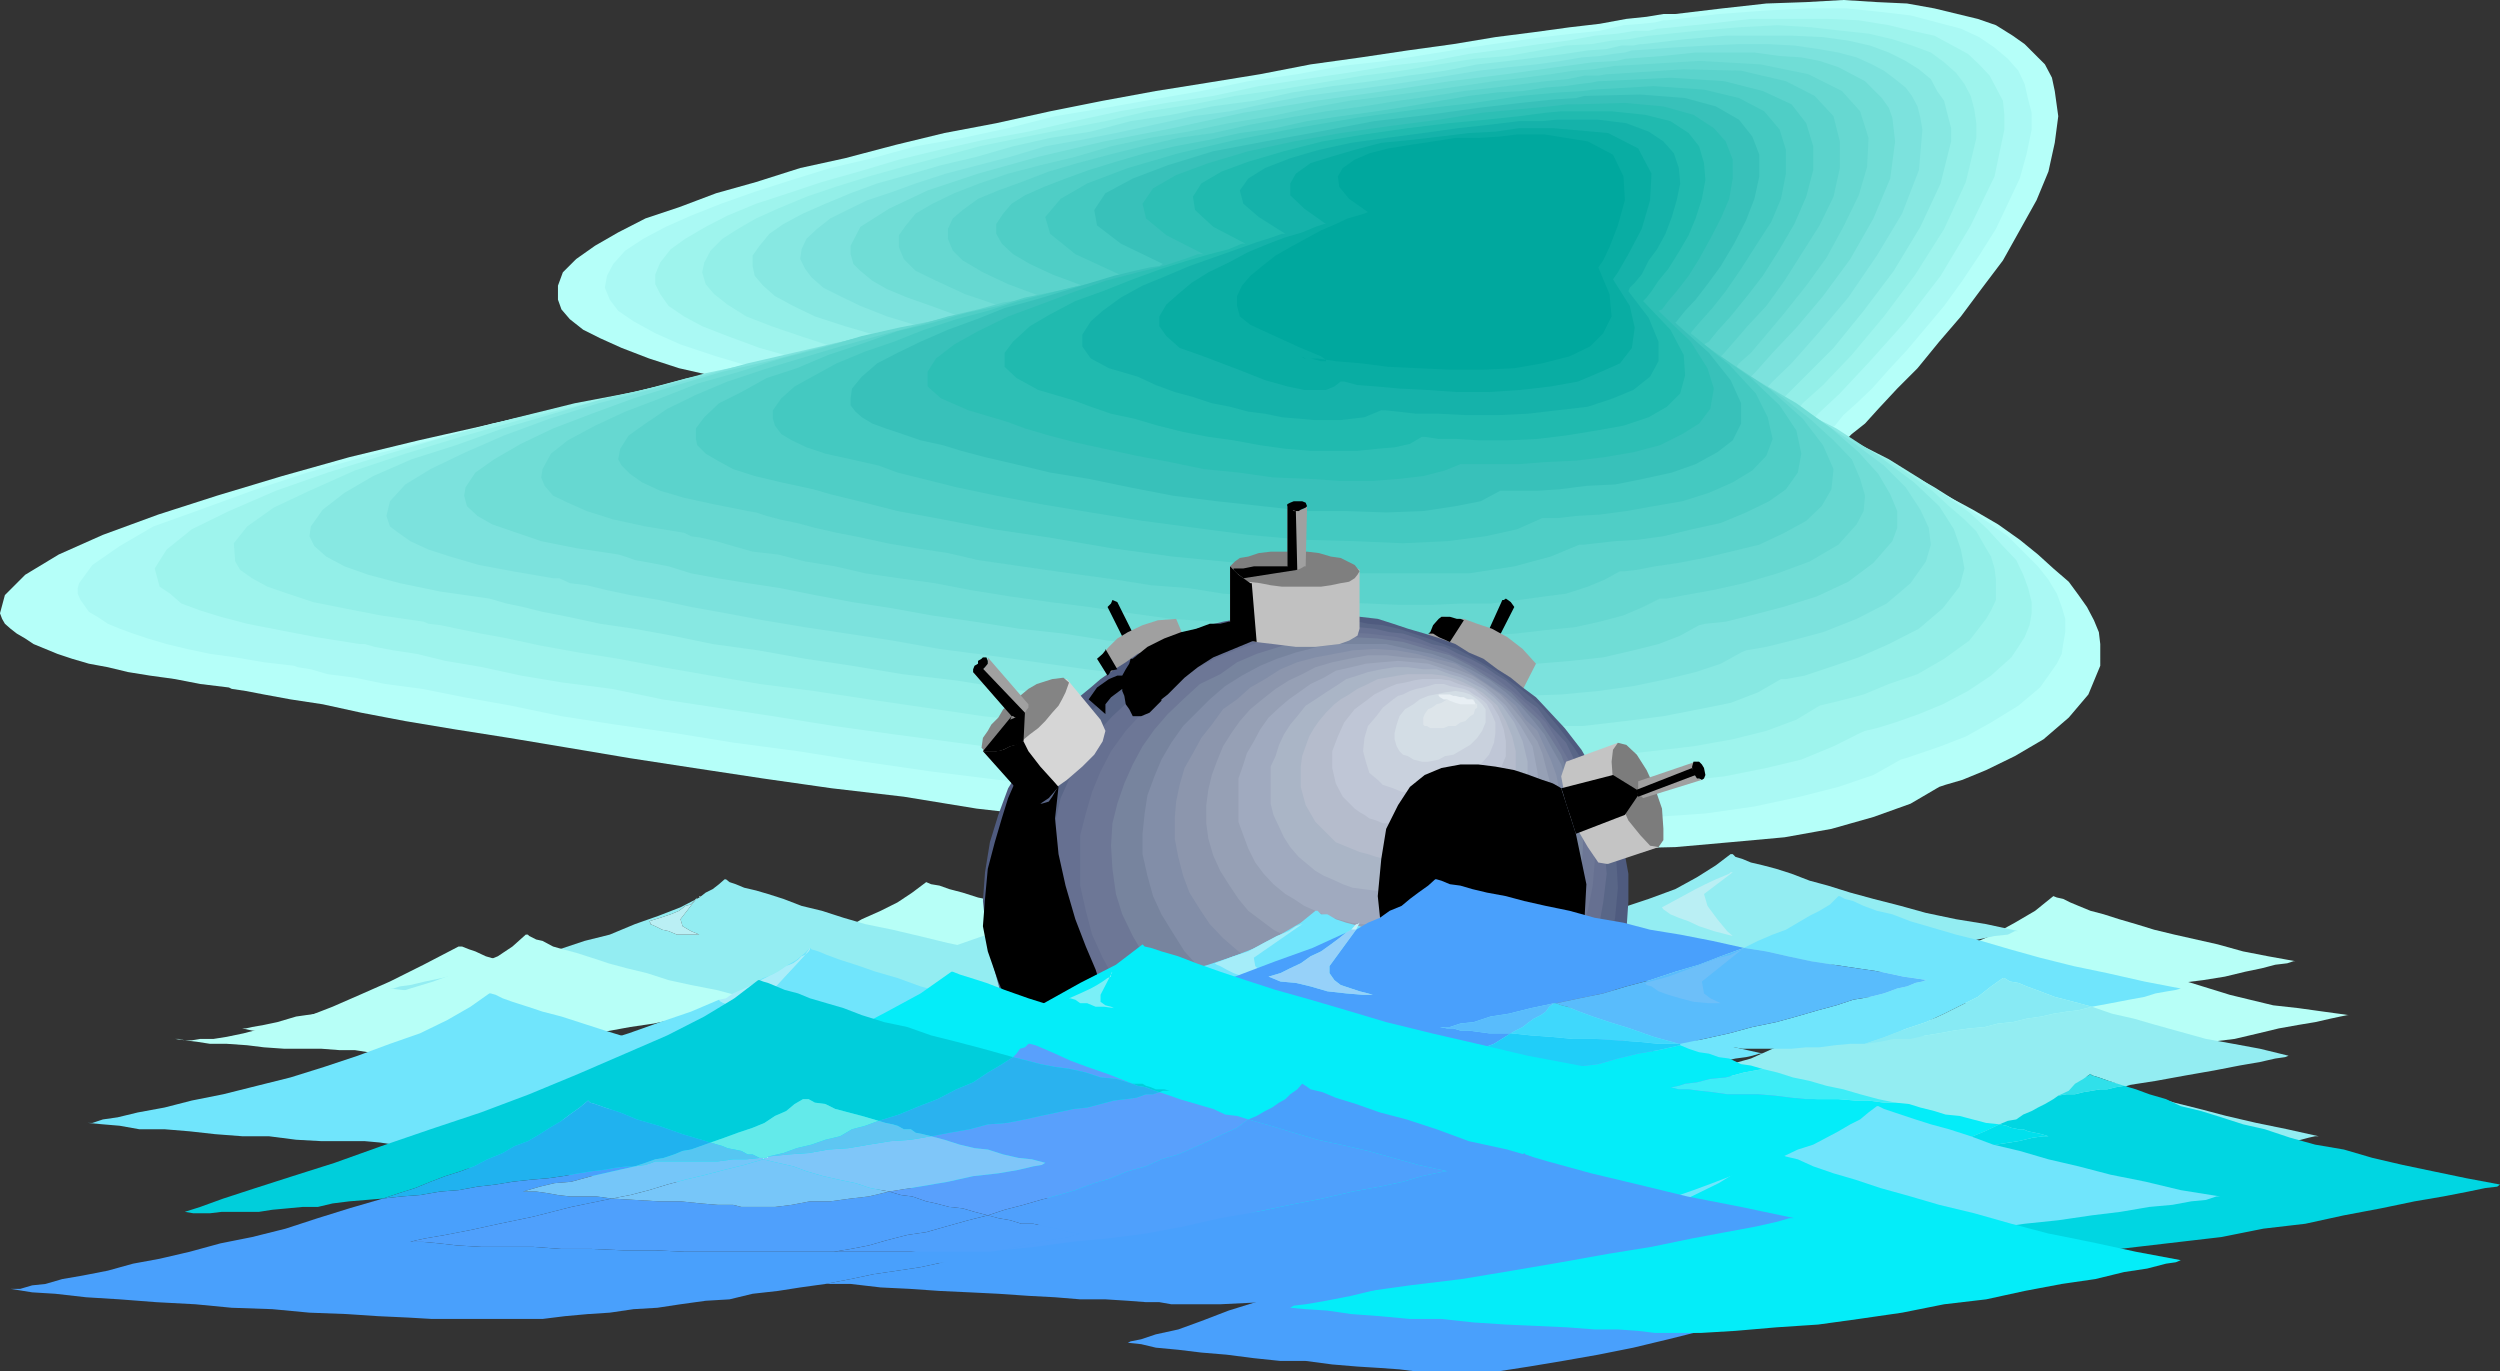 <svg xmlns="http://www.w3.org/2000/svg" width="357.098" height="195.898"><rect width="100%" height="100%" fill="#333333" stroke="none"/><path fill="#b5fff9" d="m293.5 13-.402-1.902-1-1.899-2.899-2.898-1.699-1.203-2.402-1.5-2.598-.899L279.598 2l-3.297-.8-3.903-.7-4.3-.2L263.3 0l-5.3.3-5.7.2-6.3.7-6.7.8h-1.702l-2.399.398-2.898.301-3.801.7-4.3.5-5.102.699-5.5.703-6 1-6.5.898-6.7 1-7.199 1L180 10.598l-7.402 1.203-7.5 1.199-7.598 1.398-7.5 1.5-7.7 1.7L134.899 19l-7 1.7-7.199 1.898L114.301 24 108 26l-5.7 1.598-5.3 2-4.8 1.601-3.9 2-3.3 1.899L82.3 37l-1.902 1.898-.699 1.903v2l.5 1.398 1.2 1.399 1.902 1.5 2.398 1.203 3.102 1.398 3.898 1.5L97 52.598l5.3 1.203-1.5.199-3.1.8-5.302.9-6.699 1.5L78 58.8l-8.902 2-9.297 2.098-9.903 2.403L40.301 68 31 70.8l-8.402 2.7-7.899 2.898L8.4 79.2l-4.801 2.899L.699 85 0 87.598l.3.8.4.7.8.703.898.699 1.2.7L4.8 92l3.398 1.398 2.102.7 2.398.703 2.7.5L18.3 96l3.097.5L25 97l3.598.7 4.101.5.399.198 2 .301 2.601.5 3.801.7 4.598.699 5.5 1.203 6.3 1.199 7.2 1.2 7.601 1.198 8.399 1.403L90 108.3l9.098 1.398 9.902 1.5 9.8 1.399 10.298 1.203 10.402 1.7 10.5 1.2 10.598.898 10.5 1.203 10.601.797L192 120.3l10.3.699 9.9.2 9.3.3 9.2-.3 8.6-.2 7.9-.7 7.698-.702 6.7-1.2 6-1.699 5.3-1.898 4.102-2.403.898-.3 2.403-.7 3.398-1.398 4.102-2 4.097-2.402 3.602-3.098 2.8-3.3 1.7-4.102V92l-.2-1.7-.702-1.702-1-1.899-1.2-1.699-1.398-1.902-2.2-1.899-2.202-2-2.598-2.101-3.102-2.2-3.597-2.097-4.102-2.203-4.101-2.399-5.297-2.398-5.203-2.203.203-.399L264.5 62l1.898-1.5 1.903-2.102L271 55.5l2.898-2.902L277 48.8l3.098-3.602L283 41.301l3.098-4.102 2.402-4.3 2.398-4.301 1.7-4.098.902-4.102.5-3.8-.5-3.598"/><path fill="#aaf9f4" d="m42 95.098-4.3-.5-4.102-.7-3.598-.5-3.3-.699L23.8 92l-2.702-.8L19 90.5l-1.902-.7-1.7-.702-1.5-1-1.199-.7-.699-1-.5-.699-.402-.898V84l.203-.7 1.898-2.6 3.899-2.7 4.8-2.8 6.7-2.4L36 70.099l7.898-2.598 8.7-2.402 8.902-2.2 8.8-2.398 8.4-1.902 7.698-1.7 7.2-1.398 5.8-1.5 4.5-.902 2.903-.5H108l-5.7-1.7-5.1-1.699-3.602-1.601-3.098-1.7-2.2-1.5-1.202-1.597-.7-1.703.301-1.7.899-1.699 1.703-1.898 2.597-1.703 3.2-1.7 3.601-1.597L103 29.098l4.8-1.7 5.298-1.699 5.5-1.699 6-1.402 6.203-1.7L137.5 19.7l6.5-1.398 6.7-1.703 7.198-1.2L164.7 14.2l6.898-1.2 6.703-1.402 7-1 6.5-1.2L198 8.7l6.3-1 5.5-.898L215.3 6l5-.7 4.4-.5 3.8-.402 3.398-.8 2.602-.2 1.898-.199 1.2-.3h.5L245.5 2l6.8-.5 6-.3h5.5l4.798.5 4.3.5 3.801 1 3.399.898 2.601 1.203 2.2 1.5 1.902 1.597 1.5 1.7.898 1.902.5 2.2.5 1.898V18.5l-.699 3.398-1 3.602-1.7 3.598-1.702 3.601-2.399 3.801-2.398 3.598-2.602 3.601-2.601 3.102-2.7 3.199-2.597 2.8-2.403 2.7-2.199 2.098-1.898 1.703-1.203 1.5-1 .699-.2.5 5.801 2.598 5 2.402 4.602 2.598L280.098 72l3.601 2.398 3.102 2.2L289 78.8l2.098 2.097 1.5 1.903 1.203 2 .699 1.898.5 1.7V90.3l-.3 1.7-.2 1.398-.7 1.403-2.402 3.398-3.097 2.602-3.903 2.398-3.597 2-3.602 1.399-2.898 1-2.102.703-.699.199-3.902 2.2-5 1.698-5.5 1.403-6.5 1.398-7 1-7.399.5-7.898.2H210.5l-9.102-.2-9.398-.5-9.8-.699-9.9-.7-9.8-1.202-9.8-1.2-10.102-1L133 110.2l-9.602-1.398-9.398-1.5-9.102-1.203-8.597-1.399-8.403-1.199-7.699-1.2L73 100.8l-6.7-1.202-6-1.2L55 97.7l-4.3-.898-3.9-.5-2.402-.703L42.5 95.3l-.5-.203"/><path fill="#9ef4ed" d="m51.398 92-6.3-1-5.2-1-4.597-.902-3.801-1-2.902-.899-2.7-1-1.597-1.398-1.5-1-.703-2.602L23.8 78.5l3.597-2.902L32.7 73l6.7-2.902 7.4-2.598 8.699-2.7 8.8-2.6 8.9-2.4 8.898-2.202L90.5 56l7.398-1.7 6.801-1.5 4.801-.902 3.098-.699h1.203l-5.301-1.5L103.898 48l-3.597-1.402-2.602-1.399-2.199-1.5L94.3 42l-.702-1.402v-1.399L94.3 37.5l1.5-1.902 2.097-1.5 2.903-1.7 3.097-1.597L108 29.098l4.598-1.5 4.8-1.598 5.301-1.5 5.7-1.7 5.8-1.402L140.4 20l6.5-1.2 6.5-1.5 6.5-1.402 6.699-1.199 6.703-1 6.5-1.398 6.5-1 6.199-.903 6-1 6-.699 5.3-1L215.099 7l4.8-.7 4-.5 3.903-.702 3.297-.297 2.402-.403h2l1.2-.3h.198l7-.7 6.2-.699h11l4.402.2 4.3.699 3.298.8 3.203.7 2.597 1.402 2.2 1.2 1.601 1.5 1.5 1.6.899 1.7 1 1.898.203 2V18.5l-1.403 6.7-3.398 7-4.3 7.198-5 6.5-5.102 5.7-4.297 4.601-3.102 2.899-1 1.203 5.801 2.597 5.3 2.7 4.5 2.8 3.598 2.403 3.403 2.398 2.597 2.399 2.2 2.402L288 80l1 2.098.7 1.902.5 2v1.598l-.302 1.703L289.2 91l-.898 1.398-1 1.5-2.903 2.602-3.3 2.2-3.598 1.898-3.402 1.402-3.399 1.2-2.601.8-1.7.398-.699.301-3.8 1.899-4.598 1.902-5 1.2-6 1.198-6.5.7-7 .8h-7.703l-7.899.2-8.101-.2h-8.7l-8.898-.8-8.8-.7-9.4-.5-9.1-.898-9.102-1.2-9.399-1-8.898-1.202-9.102-1.2-8.601-1.199-8.7-1.398-7.898-1.203-7.902-1.2-7.2-1.5-7-.898-6-1-5.5-1.2-5.3-.902-4.098-1-3.3-.5-2.7-.5L52.098 92h-.7"/><path fill="#93efe8" d="m60.5 88.8-6.2-.902-5.1-1L44.7 86l-3.602-1.2-2.899-1L36 82.599l-1.7-1.2-.702-1.199-.2-2.601 1.903-2.399 3.797-2.699 5.101-2.402 6.5-2.899 7.2-2.398 7.902-2.403L74.199 60l8.399-2.102L90.699 56l7.5-2 7.2-1.402 5.699-1.2 4.601-1 2.899-.699h.902L114.3 48l-4.1-1.402-3.602-1.399-2.7-1.699L102 42l-1.2-1.402-.5-1.7.298-1.398.902-1.7 1.7-1.702 2.198-1.399L108 31.2l3.098-1.398 4.101-1.703 4.102-1.399 4.797-1.5 5-1.398 5.3-1.403 5.5-1.5L145.7 19.7l6-1.199 6.2-1.2 6-1.402 6.5-1 6-1.199 6.3-.898 12-2 5.5-.703 5.301-.899 5-.8L215.3 8l4.598-.8 3.801-.7 3.602-.2 2.898-.5 2.399-.202L234.3 5.3l1.199-.203h.2l6.698-.7 6-.5 5.5-.3 4.801.3 4.399.5 3.8.403 3.403.797 2.797.902 2.703 1 1.898 1.398 1.7 1.5L280.597 12l.902 1.7.5 1.898.3 2v2.101L280.8 26l-3.1 6.7-4.102 6.5-4.5 6-4.598 5.5-4.102 4.3-2.898 2.598-.902 1.203 4.8 2.398 4.301 2.399 4.102 2.203L273.098 68 276 70.098l2.398 2.203 2.2 1.898 1.703 1.7L283.5 78l.898 1.5.5 1.7.2 1.6v2.9l-.7 1.5-.699 1.198-2.398 3.102-3.602 2.598-3.8 2.203-4.098 1.398-3.602 1.5-3.398.899-2.102.5-.8.203-3.301 2-4.297 1.597-4.801 1.2-5.602 1-6 .703-6.398.699h-7l-7.402.3-7.5-.3-7.899-.2-8.199-.5-8.602-.5-8.398-.702-8.602-.899-8.398-.8-8.7-1.2-8.402-.898-8.097-1.203-8.203-1.2-7.899-1.199-7.699-1-7-1.199-6.902-1.2-6.297-1.202-5.703-.899-5.5-1-4.598-1-3.8-.699-3.4-.7-2.402-.5-1.699-.202-.699-.297"/><path fill="#87e8e2" d="m69.898 85.5-7-1-5.8-1.2-4.5-1.202-3.399-1.2-2.601-1.398-1.7-1.5-.699-1.402.2-1.399 1.699-2.398 3.101-2.403L53.301 68l5.5-2.402 6.297-2 6.703-2.399L79 59.098l7.398-2.2 7.5-1.699 6.903-1.898 6.699-1.403 5.8-1.199 5.298-1 3.601-.898 2.399-.5.902-.301-4.8-1.402-4.302-1.399-3.097-1.5-2.602-1.398L109 40.8l-1.2-1.403-.3-1.398v-1.5l1-1.402 1.398-1.7 2-1.398 2.801-1.5 3.2-1.402 3.601-1.5 3.8-1.399L129.599 25l4.8-1.402 5.102-1.2 5.2-1.5L150 19.7l5.8-.898 5.7-1.5 5.8-.903 5.798-1.199 6-.8 5.5-1.2 5.703-.898 5.597-.703 5.2-.797 5.3-.703 4.602-.9 4.5-.5 4.098-.5 3.902-.5 3.3-.5L229.5 7l2.098-.5h1.703l1-.2h.398l6-.702 5.801-.5h9.598l4.3.203 3.602.5 3.098.699 2.703 1 2.398 1.2 1.899 1.198 1.703 1.403.898 1.699 1 1.398.5 2 .5 1.903v1.898l-1.5 6-2.898 6.2-3.801 6.3-4.3 5.7-4.302 5.3-7.5 7.5 7.903 4 6.297 4.102 4.8 3.597L277 72.301l2.098 3.297 1 2.902.5 2.7-.7 2.6-2.398 3.098-3.402 2.903L269.8 92l-4.301 1.898-4.102 1.403L257.8 96.5l-2.703.5h-.7l-3.3 1.898-3.899 1.5-4.5.903-5.101 1-5.5.699-6 .7h-6.2l-7 .3-7-.3H198.7l-7.601-.7-7.7-.5-7.898-.5-8-.7-7.602-.902-8-1-7.898-1-7.402-1.199-7.7-.898-7.199-1.203-6.699-1-6.7-1.2-6.5-.898-5.8-1.2-5.5-1-4.8-.702-4.602-1-3.598-.7-2.8-.699-2.4-.5-1.702-.5-.7-.199"/><path fill="#7ce2dd" d="m79 82.598-5.8-1-4.802-.899-4.097-1.199-3.102-1-2.601-1.2-1.7-1.202-1.199-.899-.5-1.5.5-2.101 2.2-2.399L61.5 67l5-2.402 5.5-2.399 6.5-2.398 7-2.203L99.898 53.8l6.903-1.903 6.5-1.5 6-1.398 4.797-1 4.101-.7 2.102-.702h1l-4.602-1.399-3.8-1.5L120 42.301l-2.402-1.203-1.7-1.5-.898-1.2-.7-1.398.2-1.402.7-1.5 1.5-1.399 1.898-1.5L121 30l2.898-1.402 3.602-1.2 3.3-1.199 4.298-1.398 4.601-1.203 4.602-1.2 5-1.5 5-.898 5.097-1 5.5-1.2 5.5-1.202 5.301-.7 5.5-1.199 5.301-1 5.3-.699 5.298-.7 4.8-.702 5-.797 4.301-.703 4.301-.5 3.898-.399L223 8.7l2.898-.5L228.5 8l1.898-.3 1.7-.2 1-.3h.203l5.5-.4 5.097-.3 4.5-.2h4.102l3.8.2 3.4.5 2.898.5 2.601.7 2.2 1 1.699.898 1.601 1.203 1.5 1.199.899 1.2.8 1.5.403 1.6.297 1.7-.5 5.8-2.399 6.2-3.601 6-4.098 6-4.3 5.098-3.802 4.3L253.2 54.5l-.898 1 6.898 4.098 5.5 3.601 4.399 3.301 3.101 3.098 2.102 3.203 1.199 2.597.3 2.403-.702 2.398-2.2 3.102-3.398 2.898-4.3 2.2-4.802 1.902-4.5 1.199-3.597.898-2.903.5-.699.301-2.898 1.602L242.199 96l-4.101 1-4.797 1-5 .7-5.301.5-5.8.198h-12.7l-6.7-.199-7-.3-6.902-.5-7-.7L169.7 97l-7.199-.5-7.402-.902-14-2-6.899-.899-6.7-1.199-6.5-1-6-.902-6-1-5.3-1-5-.899-4.602-1L90 85l-3.3-.7-2.9-.702-2.402-.297-1.5-.703H79"/><path fill="#70ddd6" d="m88.3 79.2-6-.9-5-1-4.1-1.402-2.9-1-2.1-1.199-1.5-1.398-.4-1.5.2-1.203 1.398-2.098 2.7-1.902 3.8-2.2L79 61.2l5.5-2.101 6-2.2L96.7 55l6.5-1.902 6.5-1.5 6-1.598 5.8-1.5 5-1.2 4.3-.902 3.4-.8 2.1-.399h.798L133 43.7l-3.402-1.199-2.899-1.2-2.101-1.202-1.7-1.399-1-1-.398-1.398v-1.203l1.398-2.7L127 29.801l5.5-2.602 7.2-2.398 8.6-2.403 9.4-2.199 9.8-1.898 10.098-2.203 10.3-1.7L197.801 13l9.297-1.402 8-1 7.203-1 5.199-.7 3.398-.199 1.2-.3 5.3-.399 4.801-.5h8.399l3.601.5 3.102.2 2.597.5 2.7.898 1.902 1 1.898 1 1.2 1.203L268.8 14l1 1.398.5 1.403.398 3.398L270 25.5l-2.402 5.7L264.3 37l-3.903 5.3-3.8 4.5-3.399 3.598-2.398 2.7-.703.703 6.5 3.797 5 3.601 3.902 3.399 2.8 3.101 1.7 2.899L271 73v2.398l-.7 1.903-2.702 3.097-3.598 2.7-4.5 2.101-4.8 1.5-4.602 1.2-3.598.902-2.902.297-.899.203L240 90.8l-3.102 1.2-3.597.898-4.301 1-4.602.5-4.8.403-5.297.297h-11.203L196.8 94.8l-6-.203-6.5-.5-6.403-.5-13-1.399-6.699-.699-6.3-1-6.399-.7-6.3-1-6.2-.902-5.5-1-5.8-.898-5.302-1-5-1-4.597-.7-4.301-.702-3.8-.7-3.2-1-2.602-.5L90.7 80l-1.398-.5-1-.3"/><path fill="#66d8d1" d="m97.7 76.098-5.5-.899-4.602-1L83.8 73l-2.703-1.2-2.098-1-1.2-1.402-.5-1.199.2-1.199 1.2-2.2 2.398-1.902L85 60.801l4.3-2 5-1.903 5.298-2.097 6-1.703 6-1.899 5.8-1.5 5.7-1.699 5.3-1.2 4.602-.902 4.098-1 3.101-.699 1.899-.5h.703l-5-1.699-4.102-1.902-2.898-1.399L129.098 37l-.7-1.7v-1.702l1-1.399 1.403-1.699 2.398-1.402 3.102-1.5 3.597-1.399L144 24.801l4.598-1.203 5-1.2 5.101-1.5 5.5-1.199 5.5-.898 5.801-1.203 6-1 5.7-1.2 5.5-1 5.6-.699 5.2-.699 5.098-.7 4.8-.702 4.301-.5 3.801-.5 3.2-.5 2.8-.2 2-.3 1.2-.2h.398l11.601-.699 8.801.5 6.8 1.399L263.099 13l2.601 2.898 1.2 3.801-.2 4.102-1.199 4.097-2.2 4.5-2.402 4.403-2.898 4-3.102 3.898-2.597 3.102-2.203 2.597-1.7 1.5-.5.7 6 3.601 4.602 3.602 3.398 3.097 2.602 2.7 1.2 2.8.698 2.403L266.2 73l-1 1.898-2.601 2.903-4.098 2.398-4.602 1.7-4.8 1.402-4.5 1L240.7 85l-2.601.5h-1l-2.399 1.2-2.8 1.198-3.399.903-3.602.797-4.097.402-4.301.5-4.8.3h-10.302l-5.3-.3-5.797-.2-5.5-.5-5.703-.5-5.797-.5-6-.402-5.801-.8-6-.899L150 86l-5.7-.8-5.6-.9-5.2-1-5.102-.702-4.8-.7-4.297-1L115 80.2l-3.902-1-3.598-.398-2.8-.801-2.4-.7-2.202-.5-1.399-.202-1-.5"/><path fill="#5bd3cc" d="m106.8 73-5-1-4.1-.902-3.4-1-2.6-1.2L90 67.7l-1.2-1.2-.5-.902.298-1.5 1.203-1.899 2.398-1.699 3.102-2.102 4.097-2 4.5-1.898L109 52.8l5.3-1.6 5.7-1.7 5.3-1.5 5.298-1.402 4.8-1.399 4.301-1 3.602-1 2.898-.398 1.7-.5h.699L144 40.598l-3.602-1.7L137.5 37.2l-1.402-1.398-.7-1.703V32.7l.7-1.5L137.5 30l2.2-1.602 2.898-1.199 3.3-1.199 3.903-1.5 4.097-1.2 4.5-1.202 4.801-1.2 5.102-1.199 5-.699 5.297-1.2 5.5-1 5.3-.902 5.301-.699 5-.8 5-.7 4.399-.699 4.5-.5 3.902-.5 3.3-.402 3.098-.297 2.403-.5h2l1.199-.203h.2l10.8-.7 8.2.2 6.398 1.5 4.101 2.101 2.7 2.899.902 3.601V24l-.903 4.098-2 4.101-2.597 4.102-2.403 3.797-2.597 3.601-2.703 2.899-1.899 2.203-1.398 1.597-.5.5 6.898 4.602 4.801 4.3 2.898 3.798 1.5 3.402-.3 2.898-1.399 2.403L258 74.398l-3.102 1.7-3.597 1.703-4.102 1-3.8.898-3.598.7-3.403.5-2.597.5-1.703.199h-.7L229.2 82.8l-2.398 1-3.102 1-3.101.398-3.598.5-3.902.5h-4l-4.598.2h-4.602l-4.8-.2-5-.199-5-.3-5.098-.5-5.3-.4-5-.8-5.302-.402-5-.797-5.097-.703-5-.7L139.699 80l-4.3-1-4.598-.7-4.102-.702-3.601-.797-3.598-.703-3.102-.7-2.597-.699-2.403-.5-1.898-.5-1.5-.5-1.2-.199"/><path fill="#4fcec6" d="m116.2 69.898-4.602-1L107.8 68l-3.102-1-2.199-1.2-1.7-1-1.202-1.202-.2-.899v-1.5l1.2-1.601 2.101-2L105.9 56l3.601-2 4.3-1.402 4.5-1.899L123.399 49l4.801-1.7 5-1.202 4.8-1.399 4.598-1 3.8-1.199 3.403-.7 2.597-.5 1.7-.5h.5l-4.297-1.6-3.203-1.5-2.399-1.4-1.601-1.5-.797-1.402V32l1-1.5 1.199-1.402 1.898-1.2 2.7-1.199 3.101-1.199 3.301-1.2 3.898-1.202 4.102-1.2 4.3-1 4.798-.898 4.5-1 5.101-.7 4.5-1 4.801-.702 5.098-.7 4.5-.699 4.601-.8 4.102-.7 4.097-.5L217.5 13l3.3-.5 2.7-.2 2.098-.3 1.703-.2 1-.202h.398l9.899-.5 7.703.5L251.8 13l4.097 1.898 2.102 2.7 1 3.3v3.403l-1 3.797L256.3 32l-2.1 3.598-2.4 3.8-2.402 3.102-2.199 2.7-1.898 2.1-1.203 1.5-.7.4 6.5 4.6 4.301 4.098 2.399 3.602.703 3.3-.5 2.7-1.703 2.398-2.399 1.7-3.3 1.601-3.598 1.5-4.102.899-4.101 1-3.598.5-3.3.203-2.7.297-1.7.203h-.702L221.5 79.5l-5.2 1.398-6.5 1h-15.6l-8.7-.5-8.8-1-9.2-.898-8.8-1.2-8.7-1.5-8.102-1.202-7.199-1.399L128.2 73l-5.5-1.402-4.101-1-2.399-.7"/><path fill="#44c9c1" d="m125.5 66.5-4-.902-3.602-.797-2.699-.903-2.101-1-1.5-.898-.899-1.2-.3-1v-1.202l1.199-1.7L113.5 55.2l2.898-1.601 3.102-1.7 4.098-1.699 4.101-1.398L132 47.098l4.598-1.5 4.5-1.2L145.5 43l3.8-1 3.598-.902 3.102-.7 2.398-.5 1.5-.5h.403l-6.703-3.097L150 33.398 149.3 31l2.2-2.602 3.8-2.199L161.099 24l7.203-2.102L176.398 20l8.7-1.7 8.8-1.5 8.7-1.202 7.902-.899 6.7-1 5.5-.5 3.398-.199 1.402-.2 8.7-.5 7.198.5 5 1.2L252 15.898l2.2 2.602.898 2.898v3.403l-.7 3.597L253 31.7l-2.2 3.399-2.1 3.3-2.2 3.2L244.598 44l-1.7 1.898-1.199 1.403-.199.297 5.5 4.5 3.8 4.101 1.7 3.399.7 3.101-.9 2.399-2 2.101-2.8 1.7-3.402 1.5-3.797 1.199-4.102.703-3.898.699-3.801.5-3.402.2-2.598.3h-2.2l-3.6 1.598-4.5 1-5.5.703-6.302.297-6.898-.297-7.5-.203-7.7-.7-7.6-1-7.5-1-7.4-1.199L148.599 72l-6.297-1.2-5.703-1.202-4.797-1.2-3.602-.898-2.699-1"/><path fill="#38c1ba" d="m134.7 63.598-3.2-.7-2.602-.898-2.398-.8-1.902-.7-1.5-.902-.899-.797-.699-.903v-1l.2-1.398 1.398-1.7 2.203-1.902 2.898-1.5 3.301-1.597 3.898-1.703 4.102-1.5 4-1.598 4.398-1.2 4-1.202 3.903-1.2 3.297-1L162 38.7l2.2-.5 1.398-.199.5-.3-6-2.9-3.399-2.6-.398-2.2 1.597-2.402 3.903-2.098 5-1.902 6.5-2 7.398-1.399 7.7-1.398 7.902-1.5 7.699-.903 7.2-1 6-.699 4.8-.5 3.098-.199 1.203-.3 8-.2 6.398.5 4.399 1.2 3.3 1.898 1.903 2.402 1 2.598V25.2l-.703 3.2-1.2 3.101-1.699 3.3-1.898 3.2-1.903 2.598L242.2 42.8l-1.5 1.597-1.199 1.5-.2.2 4.798 4.3L247.2 54.3l1.5 3.297V60.5l-1.199 2.398-2.2 1.7-3.1 1.703-3.4 1.199-4.1.898-4 .801-4.102.2-3.899.5-3.101.199H214.3l-2.801 1.5-3.602.703L203.3 73l-5.301.2-5.7-.2h-5.8l-6.2-.7-6.5-.702-6.3-.797-6.2-1.203-5.8-1.2-5.5-.898-5-1.2-4.3-1-3.4-.902-2.6-.8"/><path fill="#2dbfb5" d="m144 60.3-5.7-1.702-3.902-1.7L132.5 55.2v-2.101l1.2-1.899 2.6-2 3.4-1.898L144 45.2l4.598-1.699 4.5-1.7 4.8-1.702 4.602-1.2 3.598-.898 3.101-1 1.899-.7h.8l-5.3-2.702-2.899-2.399-.5-2.101 1.5-2.2L168 25l4.598-1.7 5.703-1.702 6.5-1.399L191.5 19l7-1 7-.902 6.2-1 5.3-.5 4.3-.399 2.598-.3h1.2l7-.2 5.5.5 4.3 1.2 2.903 1.902 1.699 1.898 1 2.602V25.5l-.5 2.898-1.2 2.801-1.5 2.899L242.7 37l-1.5 2.398-1.7 2.2L238.3 43l-.902 1.2-.5.198 4.602 4.403 2.398 3.797.903 2.902-.5 2.898-1.602 2.102-2.398 1.5-3.203 1.598-3.797 1-4.102.703-4.101.5L220.8 66l-3.801.3h-8.402l-2.2.9-3.097.8-3.403.398-3.8.301H191.5l-4.5-.3-5.102-.2-5-.699-5-.5-4.8-1-4.797-.902-4.602-1-4.101-.899-3.797-1-3.403-1-2.398-.898"/><path fill="#20baaf" d="m153.398 57.2-5.097-1.5-3.102-1.7-1.699-1.602v-2l1.2-1.597 2.398-2.203 2.902-1.7L153.598 43l3.902-1.402 4.3-1.7 4.098-1.5L169.7 37.2l3.102-.898 2.699-.703 1.898-.797h.5l-4.597-2.403L170.699 30l-.3-1.902 1.199-1.899L174.5 24.5l3.8-1.402 5.098-1.5 5.5-1.399 6-1 6.2-.898 5.8-.703 5.301-.5 4.801-.5 3.8-.5 2.2-.2h7.2l4.8.5 3.598.903L241.199 19l1.5 1.898.7 2.403.199 2.398-.5 2.7-.899 2.8-1 2.399L239.801 36l-1.5 2.398-1.403 1.7-1 1.5-.699.902-.5.5 3.899 4.098 1.902 3.601.2 2.899-.7 2.601-1.902 1.899-2.598 1.5-3.602 1.203L228 61.5l-4.3.7-4.102.5-4.297.198h-4.102l-3.101-.199H205.5l-2-.3h-.402l-1.7 1-2.199.5-2.398.199-2.903.3H187.2l-3.601-.3-3.598-.5-3.8-.7-3.602-.5L169 61.7l-3.602-.898-3.398-1-3.3-.703-2.9-1-2.402-.899"/><path fill="#15b2aa" d="m162.5 53.8-4.102-1.202-2.597-1.399-1.203-1.699v-1.7l1.203-1.902 1.699-1.5 2.598-1.898 3.101-1.7 3.399-1.402 3.3-1.398 3.403-1.2 3.398-1.202 2.801-1 2.2-.7 1.398-.5h.5L179.8 31l-2.203-1.902-.5-1.899L178.3 25.5l2.398-1.5 3.602-1.402 4.097-1.2 4.602-1 5-.699 5.3-.699 5-.7 4.598-.5 4.102-.5h3.3l2-.202h6l4 .5 3.2 1.203 2.098 1.398 1.5 1.7L239.8 24l.199 2.2-.5 2.398-.7 2.402-.902 2.398-1.199 2.2-1.199 1.601-1 2-1 1.2-.7.699-.202.5 2.902 3.8 1.398 3.403v2.797L235.7 53.8l-2.398 1.898-2.903 1.2-3.597 1.199-8.602 1-4.3.203h-4.4l-4-.203h-3.2l-2.6-.297-1.9-.203h-.5l-1.202.5-1.2.5-1.699.203-1.699.2h-3.8l-2.2-.2-2.402-.202-2.399-.5-2.398-.297-2.602-.703-2.601-.5-2.7-.899-2.597-.699-2.703-1-2.598-1.2"/><path fill="#09ada3" d="M171.898 50.898 168.5 49.7l-1.902-1.7-1-1.402v-1.399l1-1.699L168.3 42l1.898-1.602 2.399-1.5L175.5 37.5l2.8-1.5 2.9-1.2 2.398-.902L186 33.2l1.898-.8 1.2-.399h.3l-3.097-2.2-2-1.902V26.2l.797-1.398 2.101-1.5 2.899-.903 3.402-1 3.8-1 4.098-.398 4.301-.5 4.102-.5 3.797-.2 3.402-.5h4.8l7.9.7 4.3 2.2 1.898 3.6-.199 3.798L234.5 32.7l-1.902 3.602-1.5 2.597-.7 1 2.403 3.801.699 3.102-.402 2.898-1.7 2.2-2.699 1.199-3.3 1.402-3.899.7-4.3.5-4.5.3h-4.602l-4.297-.3-3.903-.2-3.3-.3-2.7-.2-1.898-.5h-.5l-.902.7-1.2.5h-3.097l-2.403-.5-3.199-.9-3.8-1.5-5-1.902"/><path fill="#b7fff7" d="M260.398 149.098h.5l1-.297 1.602-.403 2-.5 2.598-.3 2.902-.899 3.3-.699 3.2-.8 3.3-.9 3.598-1 3.403-.902 3.297-1.5L294 139.7l2.898-1.199 2.403-1.2 1.699-1.402h.2l.5.2.698.5 1 .5 1.403.5 1.699.402 1.898 1 2.2.7 2.402.698 2.598.801 2.902.899 2.898.703 3.301.797 3.602.402 3.597.5 3.602.5h-.2l-1 .2-1.402.3-2.199.5-2.398.398-2.801.5-2.902.7-3.399.8-3.3.403-3.598.5-3.602.5-3.601.699-3.598.3-3.2.2-3.1.2h-3.802l-1.199-.2h-1.898l-2-.2h-2.403l-2.398-.3h-2.8l-2.7-.2-2.602-.3-2.898-.2h-2.402l-2.399-.202-2.199-.297-1.602-.203h-1.5"/><path fill="#b7fff7" d="M252.7 141.2h.5l.698-.302h1.5l1.903-.199 2.398-.3 2.399-.399 2.902-.5 3.3-.7 3.2-.8 3.3-.902 3.4-1.2 3.3-1 3.2-1.398 3.1-1.7 2.9-1.702 2.6-2.098.5.2.9.198 1 .5 1.198.5 1.7.7 1.902.5 2.2.703 2.398.699 2.601.8 2.899.7 6.203 1.398 3.597 1 3.602.7 3.898.703h-.3l-.899.297-1.699.203-1.902.5-2.399.5-2.898.699-3.102.5-3.199.398-3.602.5-3.597 1-3.602.2-3.601.5-3.297.5-3.403.203h-9.8l-1.899-.203h-2.398l-2.703-.297-2.598-.203h-2.7l-2.8-.2-2.7-.3-2.402-.2H258l-2.102-.3-1.699-.2-1.5-.199"/><path fill="#93edf2" d="M242.7 166.598h.198l1.403-.2 1.699-.5 2.7-.3 2.8-.7 3.598-.699 3.601-1 3.899-.898 4.101-1 3.801-1.403 4.3-1.199 3.9-1.199 3.3-1.5 3.098-1.602 3.203-1.699 1.898-1.5h.2l.699.301.8.2 1.403.5 1.398.5 2 .5 2.102.898 2.398.703 3.102.797 2.898.902 3.399 1 3.601.898 3.801 1 4.3 1 4.4.903 4.5 1h-.5l-.9.199-1.902.5-2.398.5-2.902.5-3.098.398-3.902.801-3.797.7-4.102.699-4.3.703-4.098.5-4.301.5-4.102.5-3.8.199-3.598.2h-4.602l-1.699-.2h-1.898l-2.403-.2h-2.597l-2.903-.3-3.398-.2-2.902-.3H257.8l-3.102-.2-3.199-.202-2.8-.297-2.2-.203-2.2-.297-1.6-.203"/><path fill="#b7fff7" d="M25 148.398h.5l.898.2h1l1.2-.2H30.5l1.898-.3 2.403-.5 2.699-.7 2.8-.699 3.598-1 3.602-1.398 3.898-1.703 4.301-1.899 4.801-2.398 5-2.602h.5l1 .399.898.3 1.5.7 1.7.5 1.601.5 2.2.703L77.3 139l2.597.7 2.903.698 2.898 1 3.399.7 3.3.703 3.903 1 3.797.699h-.5l-.899.3-1.5.2-1.898.5-2.403.5-2.898.398-3.102.5-3.398.7-3.3.8-3.602.403-3.598.5-3.602.5L65.8 150l-3.102.3-3.199.2h-3.8l-1.2-.2h-1.902l-1.899-.3H48.5l-2.602-.2h-5.3l-2.899-.202-2.398-.297-2.903-.203H30l-1.902-.297-1.7-.203-1.398-.2m73.398-8.698h.301l.7-.2 1.402-.3 1.699-.4 2.2-.8 2.1-.7 2.4-.702 2.698-.7 3.102-1 2.598-1.199 2.902-.898 2.598-1.5 2.703-1.203 2.398-1.2 2.102-1.398 2-1.5.699.3 1.2.2 1.398.5 1.902.5 2.2.7 2.398.5 2.902.698 2.898.7 3.301 1 3.399.703 3.601 1 3.602.699 4.097.7 3.801 1 3.801.698-.2.2-.5.3-.902.2-1.5.703L169 138l-1.902.8-2 .7-2.098.7-2.7.698-2.402 1-2.8.7-2.399.703-2.898.297-2.703.402-2.598.3h-3.102l-1.199-.3-1.898-.2h-2.403l-2.898-.5h-3.402l-3.598-.5-3.602-.202-3.8-.5-3.598-.2-3.902-.699-3.297-.3-3.102-.2-2.699-.5-2.102-.199-1.5-.3"/><path fill="#93edf2" d="m103.5 125.598-.8.703-.9.699-1 .5-.902.7h-.3l-2.399 3.1.301 1 1.2.7 1.198.5h.403-3.602L95.5 133l-.902-.2-1-.5-.7-.3v-.2l-.199-.202 1.602-.5 1.5-.5 1.199-.5.898-.7.801-.199.399-.5.5-.5h.3l-2.699 1.399-3.101 1.203L90.699 132l-3.601 1.5-3.598.898-3.602 1.2-3.597 1-3.602 1-3.3.703L66 139l-2.902.7-2.399.5-2.101.5-1.5.198-.899.301h-.5l1.7.2 2.101.199 2.7.3 2.6.2 3.098.3 3.2.2h3.101l3.301.203 2.898.297 3.102.203h2.7l2.398.297h2.101l1.5.203h4.5l3.602-.203 3.898-.297 4.102-.5 4.297-.403 4.101-.5 4-1 4.399-.699 3.8-.699 3.602-.7 3.398-.5 2.801-.5 2.399-.5 1.703-.5 1.199-.202h.3l-4.6-1-4.302-.899-4.097-1-3.801-.898-3.902-.801-3.098-.902-3.102-1-2.898-.7-2.602-1-2.199-.699-1.699-.5-1.7-.398-1.202-.5-.899-.301-.5-.402h-.199"/><path fill="#d6f2f7" d="m100.098 128-.2.2v-.2Zm0 0"/><path fill="#baeff4" d="M100.3 133.5h-.402L98.7 133l-1.199-.7-.3-1 2.398-3.1-.5.5-.399.5-.8.198-.899.7-1.2.5-1.5.5-1.6.5.198.203V132l.7.3 1 .5.902.2 1.2.5h3.6"/><path fill="#93edf2" d="m167.098 122.2-2.7 1.898L161.5 126l-3.602 1.7-4 1.698-4.097 1.403-4.602 1.699-4.8 1.2-4.301 1.5-4.598 1.198-4.3.903-4.102 1-3.797.699-3.102.7-2.699.5-1.902.5-1.2.198H114l2.398.301 3.403.2 3.297.199 3.902.3 3.8.2 4.098.5h3.801l3.899.5 3.3.203h3.2l2.402.5h11.7l9.6-1 5.098-.403 5-.8 5-.7L193 140l4.5-1 4.398-.7 3.801-.702 3.399-.797 3.101-.403 2.102-.5 1.199-.3.5-.2-5.5-1.199-5-1-5.102-1.199-4.5-.902-4.398-1.2-4-1.199-3.902-1-3.098-.898-3.102-1-2.699-1-2.101-.703-2.2-.7-1.398-.5-1-.199-.7-.5h-.202"/><path fill="#93edf2" d="m161.098 130.8-1.2-.202H158.7l-1-.5-1-.2-.699-.5h-.5l-.402-.5 1.601-.5 1.7-.699 1.199-.699 1-.2.902-.5.5-.3.3-.402h.2l-3.102 3.101v.7l.7.699.703.5.297.203"/><path fill="#b5eff4" d="M162.5 125.598h-.2l-.3.402-.5.3-.902.5-1 .2-1.2.7-1.699.698-1.601.5.402.5h.5l.7.5 1 .2 1 .5h1.198l1.2.203-.297-.203-.703-.5-.7-.7v-.699l3.102-3.101"/><path fill="#93edf2" d="m247.2 122-2.102 1.598-2.7 1.703-3.097 1.699-3.801 1.398-3.602 1.2-4.097 1.203-4.102 1.199-3.8 1.2-4.098 1-3.602 1-3.398.698-2.903.7-2.597.5-1.703.203-1.2.5h-.5l1.7.199h1.902l2.7.3 2.6.5h3.098l3.2.2 3.101.2 3.301.3h6l2.7.2 2.398.3h1.902l1.7.2h4.5l3.6-.2 3.598-.3 4.403-.5 4-.4 4.097-.8 4.301-.7 4.102-.5 4.097-.702 3.403-.7 3.297-.5 2.902-.699 2.398-.5 1.903-.199 1-.5h.5l-4.602-1-4.3-.7-4.301-.902-3.598-1-3.902-1-3.297-.898-3.203-1-2.598-.7-2.602-1-2.199-.702-1.898-.5-1.703-.399-1.2-.5-1-.3-.398-.399h-.3"/><path fill="#93edf2" d="m237.398 129.598 2.602-1.399 2.2-1.199 1.398-.7 1.5-.702 1.203-.5.699-.297.2-.203h.3l-4.102 3.101.5 1.7 1.403 1.902 1.398 1.699.801.7-2.7-.7-2.1-.7-1.5-.702-1.4-.5-1.202-.5-.7-.5-.3-.2-.2-.3"/><path fill="#baeff4" d="m243.398 127.7 4.102-3.102h-.3l-.2.203-.7.297-1.202.5-1.5.703-1.399.699-2.199 1.2-2.602 1.398.2.3.3.2.7.5 1.203.5 1.398.5 1.5.703 2.102.699 2.699.7-.8-.7-1.4-1.7-1.402-1.902-.5-1.699"/><path d="m212.2 91 2.398-5.3h.203l.297-.2.703.5.5.7-2.703 5.3-1.399-1m-51.601.5-2.399-4.8.5-.5.2-.5.699.3L162 90.8l-1.402.7"/><path fill="#a0a0a0" d="m158.898 97.7-.199-.5-.8-1.2-.7-1.2-.5-.702H157l.5-.7.898-1 1.2-1.199 1.5-.898 2.101-1 2.2-.703 2.601-.2 1.898 4.5-11 4.801m43.7-4.999 3.3-4.602h.5l1 .3h1.7l1.902.7 2.098.703L215.3 91l2.199 1.7 1.898 2.1-2.699 5.298-14.101-7.399"/><path fill="#4f5b7f" d="m157.2 160.398 1.5.903 1.6 1.199 1.5 1 1.7.7 1.598 1 2 .698 1.902.7 1.7.703 1.898.699 1.902.5 1.898.3 1.903.4 2.199.3 2.2.2 1.898.3h4.3l2.2-.3 1.902-.2 2.398-.3 1.903-.4 3.797-1 2.203-.5 1.898-.702 1.899-1 1.703-.7L210.5 164l1.7-1 1.698-1.2 1.602-1.202 1.7-1 3.398-3.098 2.902-3.3 2.598-3.4 2.402-3.8 1.898-4.102 1.2-4.3.703-4.399.297-4.5v-3.898l-.7-3.801-1-3.8-1.199-3.4-1.898-3.402-1.903-3.3L223.5 104l-2.7-2.902-1.402-1.5-1.898-1.399-1.7-1.398-1.902-1.203-2-1.5-2.097-.899L207.898 92l-2.199-.8-2.199-.7-2.402-.7-2.098-.702-2.2-.7-2.6-.3-2.4-.5h-10.1l-2.4.5-2.402.3-2.199.403-2.101.5-2.2.699-2.097.8-2 .9-1.903 1-1.898.698-1.7 1.2-1.902 1.203L157.2 97l-1.398 1.2-1.703 1.398-2.899 2.902-2.601 3.398L146.2 109l-2.199 3.598-1.402 3.8-1.2 3.903-.699 4.297-.3 4.101.5 4.801 1 4.5 1.199 4.398 1.902 4 2.398 4.102 2.903 3.598 3.297 3.101 3.601 3.2"/><path fill="#596687" d="m187.898 165.2-3.8-.302-3.797-.199-3.903-1-3.3-.699-3.399-1.7-3.398-1.402-3.102-1.699-2.898-1.898-3.301-3.102-2.902-2.898-2.598-3.602-2.2-3.398-1.902-3.801-1.199-4.3-.699-4.102-.3-4.297.3-4.102.7-3.601.898-3.598 1.5-3.902 1.902-3.098 2.2-3.102 2.398-3.097 2.8-2.703 1.5-1.2 1.7-1.398 1.402-1 1.398-1.2 2-.702 1.602-.899 1.7-1 1.898-.699 2-.7 1.902-.5 1.898-.5 2.2-.702 2.101-.297 2.399-.203 2.203-.2h4.797l2.402.2 2.398.5 2.102.203 2.2.5 2.198.699 2.102.7 2.2.8 1.898.7 1.703.898 2.097 1.203 1.7 1L215.3 97l1.898 1.398 1.5 1.2 1.602 1.5 2.199 2.601 2.2 2.899 1.898 2.902 1.703 3.3 1.199 3.4.898 3.398.5 3.601.2 3.602-.399 4.297-.8 4.101-1.2 3.801-1.601 3.8-2.2 3.598-2.597 3.403-2.703 3.097-3.098 2.7-2.902 2.101-3.297 1.899-3.203 1.703-3.797 1.5-3.602.898-3.601.7-4.098.5-4.102.3"/><path fill="#667091" d="m189.098 160.598-3.598-.2-3.3-.5-3.602-.699-3.098-1-3.402-1.199-3.098-1.402-2.7-1.7-2.6-1.898-3.102-2.402-2.7-2.899-2.597-3.398-1.903-3.102-1.699-3.601-1-3.797-.699-3.903-.2-4.097.2-3.801.7-3.402.8-3.598 1.398-3.102 1.7-3.097 1.902-2.903 2.398-2.597 2.903-2.703 2.597-2.098 3.102-2.2 2.898-1.702L174 92l3.598-1 3.902-1 4-.402 4.398-.297H192l2.2.297 2.1.203 2.2.5 1.898.199 2.2.7 1.902.8 1.898.398 1.903 1 1.699.7 1.898 1 1.7 1.203 1.5.898 1.402 1.2 1.398 1.5 1.7 1.199 1.902 2.601 2.2 2.399 1.398 2.902 1.703 2.898L228 115l.7 3.398.5 3.102.3 3.3-.5 4.098-.7 3.903-1.202 3.597-1.5 3.301-1.899 3.399-2.398 3.101-2.602 2.899-2.898 2.601-2.903 1.899L210 155.3l-3.102 1.7-3.398 1.2-3.3 1-3.4.698-3.8.5-3.902.2"/><path fill="#6d7796" d="M190.3 155.598h-3.1l-3.302-.5-3.199-.5-3.101-1-2.899-.899-2.8-1.5-2.399-1.398-2.7-1.703-2.902-2.399-2.398-2.601-2.102-2.899-1.898-3.398-1.5-3.301-.902-3.402-.797-3.598v-7.2l.797-3.1.902-3.102 1.2-2.899 1.5-2.898 2.1-2.903L163 102l2.098-2.402L168 97.699l2.7-2.101 2.8-1.5 3.398-1.399 3.102-1 3.598-.898 3.902-.301 4-.2 3.898.2 4.102.5 3.598 1 3.601 1.2L210 94.8l3.098 1.7L216 98.7l2.7 2.398 2.1 2.101 1.7 2.7 1.398 2.402 1.5 2.597.903 2.903 1 3.097.199 2.903.3 3.097-.3 3.602-.7 3.598-1.202 3.402-1.399 3.098-1.898 3.101-2 2.899-2.602 2.601-2.601 2.399-2.7 1.703-2.597 1.699-2.903 1.398-3.097 1-3.403 1.2-3.097.5-3.403.5h-3.597"/><path fill="#77849e" d="m191.5 151-2.8-.2-2.9-.3-2.902-.7-2.898-.702-2.602-1-2.699-1.399-2.101-1.199-2.2-1.7-2.597-1.902-2.403-2.398-1.898-2.902-1.7-2.899-1.5-3.101-.902-2.899-.5-3.601-.199-3.297.2-3.203.699-2.797 1-2.903 1.203-2.699 1.398-2.601 1.7-2.399L166.8 102l2.2-2.102 2.398-2.199 2.903-1.398 2.398-1.703 2.801-1.2 3.2-1 3.1-.898 3.598-.3L193 91l3.8.2 3.598.5 3.403 1 3.297.898 2.902 1.5L212.898 97l2.903 1.898 2.097 2.2 2 1.902 1.602 2.398 1.5 2.403.898 2.398 1.2 2.602.5 2.699.5 2.898V121l-.2 3.398-.8 3.301-.899 2.899-1.5 2.902-1.601 3.098-2 2.402-2.399 2.398-2.398 2.2-2.403 1.601-2.597 1.5-2.602 1.2-2.699 1.199-2.902.703-3.098.699-3.102.3-3.398.2"/><path fill="#828ea8" d="m193 146.2-2.902-.2H187.5l-2.402-.8-2.7-.7-2.398-.7-2.402-1.202-2.098-1.2-2-1.398-2.402-2-1.899-2.102-1.699-2.699-1.602-2.601L164.7 128l-.8-2.902-.7-3.098v-2.902l.301-2.899.398-2.601 1-2.7 1-2.398 1.403-2.402 1.699-2.399 3.8-3.8L175 98l2.398-1.5L180 95.098l2.398-1 2.7-.899 3.101-.8 3.102-.399H198l3.098.7 3.402.698 2.898 1 2.602 1.2 2.898 1.601 2.2 1.7 2.101 1.902 1.899 2.199 1.5 1.898 1.203 2.2 1.199 2.101.7 2.399.5 2.402.198 2.7v2.398l-.199 3.101-.5 2.899L222.5 128l-1.2 2.598-1.402 2.601-2 2.2-2.097 2.199-2.203 1.902-2.399 1.398-2.101 1.5-2.399 1.2-2.699.902-2.602.7-2.699.5-2.8.3-2.899.2"/><path fill="#8c96ad" d="m194.2 141.598-2.7-.2-2.102-.199-2.398-.5-2.2-.699-2.1-.8-2.2-1.2-1.902-.902-1.7-1.2L174.7 134l-1.898-2-1.403-2.102-1.5-2.398-.898-2.402-.7-2.7-.5-2.597v-2.903l.2-2.398.5-2.402.7-2.399 1.198-2.101 1.2-2.2 1.5-1.898 1.601-2.2 2-1.402 1.899-1.699 2.1-1.199 2.2-1.402 2.402-1 2.597-.7 2.7-.5 2.601-.5 3.102-.199 3.199.2 2.8.5 2.7.699 2.898.703 2.403 1.5 2.097 1.398 2.2 1.5 1.902 1.602 1.398 2 1.7 1.597 1 2.2.902 1.902.8 2.2.4 2.1.3 2.2v2.398l-.3 2.602-.4 2.7-1 2.398-1.202 2.402-1.399 2.398L217 132l-1.902 1.7-2.2 1.898-2.199 1.203-1.898 1.199-2.403 1.2-2.097.8-2.403.7-2.398.5-2.7.198-2.6.2"/><path fill="#96a0b5" d="m195.398 136.8-2.199-.202h-2.101l-2-.7-1.899-.5-1.898-.699-1.703-1-1.7-.898-1.597-1.203-2-1.5-1.403-1.7-1.398-2.097-1.2-1.903-1-2.199-.702-2.398-.297-2.203V115l.297-2.2.5-2.1.703-1.9.898-2.202 1.2-1.899 1.199-1.699 1.5-1.7 1.703-1.402 1.898-1.5 1.899-1.199 1.902-.898 1.898-1 2.403-.703 2.398-.5 2.7-.5H198l2.7.3 2.6.2 2.4.703 2.398.797 2.203.902 1.898 1.2 2.102 1.5 1.5 1.6 1.398 1.7 2.399 3.398.703 1.7.5 1.902.5 1.898.199 1.903v2.199l-.402 2.098-.5 2.402-1 2.2-.899 2.198-1.5 1.903-1.398 2.097-1.903 1.7-1.699 1.5-1.898 1.203-1.703.898-2.2 1-1.898.7-2.2.699-2.1.5h-2.4l-2.402.203"/><path fill="#a0aabf" d="M196.8 132h-2.1l-1.7-.2-1.902-.5-1.7-.5-1.5-.702-1.597-.7-1.5-1-1.203-.699-1.7-1.398-1.398-1.5-1.2-1.602-1-2-.702-1.898-.7-1.903V111.2l.7-2 .5-1.601 1-1.7.902-1.699 1.2-1.699 1.5-1.402 1.398-1.2L185.8 98.7l1.398-1 1.899-.898 1.703-1 2.199-.5 2.098-.5 2.203-.203 2.398-.2 2.2.2L204 94.8l2.398.797 2.2.703 1.702.7 1.898 1.2 1.399 1.198 1.5 1.403 2.101 2.898 1.7 2.899.699 3.601.3 3.399-.3 1.902-.7 2.098-.699 2-1 1.601-1.199 2-1.402 1.602-1.7 1.5-1.699 1.398-1.398.7-1.703 1-1.7 1-1.898.402-1.902.5-1.899.5-2 .199H196.8"/><path fill="#aab5c6" d="M198 127.2h-1.7l-1.6-.2-1.5-.2-1.4-.5-1.5-.702-1.202-.5-1.2-.7-2.398-2-1.2-1.398-.902-1.402-.699-1.5-.8-1.7-.399-1.597V109.5l.7-1.5.5-1.602.698-1.5.903-1.398 1-1.2 1.199-1.5 1.398-.902 1.5-1 1.403-.898 1.5-1 1.597-.5 1.5-.5 1.903-.402 1.898-.297h1.899l2.203.297h1.898l1.899.703 1.703.5 1.699.898 1.398.7 1.5 1.199 1.2 1.203 1.703 2.398 1.199 2.7.7 2.902v2.797l-.302 2-.699 1.601-.699 1.7-.7 1.5-1 1.402-1.202 1.199-1.399 1.398-1.699 1-1.402 1-1.2.7-1.5.703-1.699.5-1.601.5-3.399.398H198"/><path fill="#b5bccc" d="M199.2 122.7h-1.4l-1.202-.302-1.2-.398-1.199-.3-1.199-.5-1-.4-1.2-.5-2.902-2.902L186.5 115l-.7-2.602V109.5l.2-1.5.5-1.402.5-1.399.7-1.199.698-1 1-1.2 1.2-1.202.902-.7 1.2-.699 1.198-.8 1.5-.7 1.403-.699 1.199-.2 1.7-.3 1.398-.2h3.402l1.7.2 1.698.5 1.2.5 1.402.7 1.2.698 1.198 1 1 .903 1.2 2.199.902 2.2.5 2.1v2.7l-.2 1.398-.5 1.2-.702 1.402-.797 1.5-.903.898-1.199 1.2-2.398 2-1.203.703-1.2.5-1.199.398-1.5.801-1.398.2-1.203.198-1.399.301h-1.5"/><path fill="#bfc6d6" d="M200.398 117.898h-.898l-1.2-.3h-.8l-.902-.399-1-.3-.7-.5-.699-.399-.699-.5-1.7-1.7-1-1.902-.5-2.199v-2.398l.798-2.102.902-2 1.5-1.898 1.898-1.403.903-.699 2-1 1.199-.5 1.2-.199 1.198-.3 1.2-.2h2.601l1.399.2 1.203.5 1 .3 1.199.398 1 .801.898.7.7.699 1 1.703.703 1.898.297 1.7V108l-.5 1.2-.297 1.198-.703 1-.7 1-.699.7-1 .902-1.199.8-.902.7-1 .7-1 .198-.899.5-1.199.301-1 .399h-1.2l-1.202.3h-1.2"/><path fill="#c9d1dd" d="M201.898 113.098H200.2l-1.199-.5-1.5-.5-.7-.7-1.202-1-.5-1.597-.399-1.5.2-1.903.5-1.699 1.199-1.398.902-1.203 1.5-1.2.7-.5.698-.199 1-.5.903-.3 1-.2L204 98l1-.3h1.2l.898.3 2 .398.703.301.699.5.7.399.698.5.5.5.7 1.402.5 1.2v1.5l-.2 1.398-.699 1.703-1.5 1.699-1.398 1.2-1.5.898-.703.5-.7.3-1 .2-.699.203-.898.297h-2.403"/><path fill="#d3dde5" d="m203.098 108.8-1.2-.3-.8-.5-.7-.2-.5-.5-.398-.702-.3-1v-.899l.3-1.199.398-1.2.801-1 1.2-.702.902-.7 1.199-.5 1-.199 1.398-.3 1.5-.2 1.2.2.902.3 1 .7.7.699.5.703v1.898l-.5 1.2-.7 1-1 1-1.2.699-1.202.703-1.2.199-.898.5-1.5.3h-.902"/><path fill="#dde5ea" d="m204.3 104-.5-.3h-.3l-.2-.2v-1l.2-.5.5-.7.5-.202.7-.5.698-.2.801-.5h1.2l.699-.3h.5l.703.3h.699l.2.5.3.2v.5l-.3.203-.2.699-.5.3-.7.7-.702.2-.7.5h-1l-.699.3h-1.898"/><path fill="#e8eff4" d="M205.5 99.2h1.598l.5.198h.3l.7.2h.5l.402.3h.8l.2.2.2.3v.2h-2.102l-.7-.2-.8-.3-.399-.2h-.5l-.5-.3-.199-.2V99.2"/><path fill="#d6d6d6" d="m140.398 107.3 6 6.298.301.203h1.399l1.203-.5 1.398-.703 1.7-1.2 2.199-1.898 1.703-1.7 1.199-1.902.398-1.5-.699-1.597L152.4 97h-.2l-1.199.2-1.5.5-1.602.698-2.199 1.5-1.898 1.903-1.903 2.398-1.5 3.102"/><path fill="#848484" d="m148.098 97.7 2.203-.7 1.597-.2.801.7-.5 1.398-.5 1-.5.903-.898 1-1 1.199-1 1-1.203.898-1.2 1-1.199.7-2.101.703-1.7.297-.699-.797.2-1.403.699-1 .5-.898 1-1 .703-1.2 1.199-.902 2.398-2 1.2-.699"/><path fill="#c1c1c1" d="M175.7 80.898v8.903l.5.5.5.199.898.7 1.703.5 2.597.3 3.2.398h2.8l1.7-.199L191.3 92l1.398-.5 1.2-.7.3-1v-8.402l-.3-.199-1.399-.3-1.902-.5-2.399-.2L185.3 80h-3.102l-3.101.2-3.399.698"/><path fill="#7f7f7f" d="m181.5 78.8-1.7.2-1.5.5-1.202.2-.7.5-.699.698.2.7.5.5 1 .5.902.5L180 83.3l1.5.297 1.598.203h5.601l1.399-.203 1.402-.297 1.2-.203.8-.5.398-.5.301-.5-.3-.399-.399-.5-2-1-1.402-.199-1.7-.5-1.699-.2H181.5"/><path fill="#c4c4c4" d="m223.7 108.8 7.398-2.702.3.5.7.703 1.203 1.5 1 1.898 1.199 2.399.7 2.402.698 2.898V121l-7.199 2.398h-.199l-1.2-.199-1.5-2.199-2.402-4.102-.199-.898-.699-2.402-.5-2.7.7-2.097"/><path fill="#7c7c7c" d="m237.398 115.5-1-2.902L235.2 110l-1.398-2.2-1.5-1.402-1.203-.3-.7 1-.199 1.703.2 2.797 1 2.902 1.199 2.7 1.703 2.1 1.398 1.5 1.2.2.699-1v-1.602l-.2-2.898"/><path fill="#a0a0a0" d="m146.398 101.8-.5.2-.199.3-.5.2h-.5L139 96l.7-.2.5-.202.5-.297.198-.5h.2v-.903l5.8 6.7v.5l-.199.203-.3.5"/><path d="M139.7 94.398v.403l-.5.297-.2.5V96h.5l.398-.2.5-.202.301-.297.399-.5v-.403l-.2-.5h-.5l-.199.2-.5.3"/><path fill="#a0a0a0" d="M185.3 81.398h-.202l-.5-.199-.297-.3h-.403V72v.3h.403l.297.2.703.3H186l.5-.3.2-.2-.2 8.598h-.2l-.5.301-.5.2"/><path d="M185.5 71.598h-.7l-.5.203-.402.199v.3h.2l.203.5.797.2h.402l.3-.2.7-.3.2-.2-.2-.5-.5-.202h-.5"/><path fill="#a0a0a0" d="M234 113.098v.5l.5.203.2.199 8.398-2.602h-.2l-.199-.199-.5-.3v-.7l-.3-.5v-.5l.3-.398-8.199 2.797v1.5"/><path d="m243.398 109.7.2 1-.2.5-.3.198-.399-.199h-.3l-.2-.3-.3-.5-.2-.7v-.199l.2-.7h.8l.399.4.3.5M139 96l5.5 6.3h.2l.3.2h.5l.898-.7-6.199-6.5-.5.298L139 96m1.398 11.3 6.7 7.5h1.5l1.203-.8 1.398-1.602-.699-.8-1.902-2.098-1.7-2.2-.699-1.402h-.3l-.399.2-.5.3-.7.2-1 .5-1 .203h-1.902"/><path d="m145 111.598-.3.8L144 114l-.902 2.898-1 3.403-1 3.797-.399 4.3-.3 3.903.699 3.597 1.5 4.301 1.203 2.899L145 144.5l1.398.7h1.903l2.398-.7 2.899-1.2 4.101-1.902-.5-.699-.699-2.199-1.402-3.3-1.5-3.9-1.399-4.8-1-4.5-.5-5.102.5-4.5-.199.2-.3.5-.4.703-.5.699-1 .3-.902-.3-1.5-1.2-1.398-1.702m30.7-30.7v8.903l.198.699 1 .7 2.602.5-.7-8.4h-.202l-.7-.5-1-.702-1.199-1.2M144.5 102.3l-4.102 5h2.2l.703-.202 1-.5.898-.2 1-.5.2-4.097-.5.199-.899.5-.7.3.2-.5M183.898 72v8.898l.2.301.5.2h.703L185.098 73h-.297l-.5-.5-.403-.5"/><path d="M183.898 80.898h-4.8l-1.5.301h-1.399v.2l.5.5.899.699 7.703-1.2-1.403-.5M175.7 88.8h-.2l-1.2.298h-1.5l-1.902.703-2.199.5-2.398.898-2.403 1.2-2.097 1.699h-.301l-.2.703-.5.797-.5.902h-.702l-1.2.5-1.699 1.2-1.199 1.698 2.398 2.102v-1.402l.801-1 1.602-1.2v.301l.297.7.203 1.199.5.703.5 1H163l1.2-.5 1.698-1.703v-.2l.903-.699 2.398-2.398 1.899-1.5 2.203-1.403 5.797-2.398-3.399-2.7M156.7 94.098l1.5 2.402.198-.2.301-.5.899-.202-1.7-2.899v.2l-.398.5-.8.699m49.198-6-.398.3-.8.903-.4 1-.3.199h.7l.8.5 1.598.7 2-3.102-.5-.2h-.5l-1-.3h-1.2M233.8 112.8v.298l.2.703 8.2-3.102-.5-1-7.9 3.102"/><path d="m233.8 112.8-3.402-2.1-7.398 1.898.2.5.5 1.703.698 2.097.7 2.2 7-2.7 1.902-2.8-.2-.797"/><path d="m223 112.598-.3-.2-.9-.5-1.5-.5-1.902-.699-2.097-.699-2.703-.5-2.399-.3h-2.601l-2.7.5-2.398 1-2.102 1.698L199.7 115l-1.7 3.398-.7 4.301-.5 5.301.7 6.7.5.5 1.2 1.398 2.198 2.203 2.602 1.597 3.398 1.5 3.301.7 3.602-.5 3.597-2.399h2l1.903-.5 1.898-1.199 1.7-2.402.902-3.797.297-5.5-1.5-7.203-2.098-6.5"/><path fill="#c1c1c1" d="M177.598 175.5v-8.902l1-1 1.203-.399 1.699-.3 2.098-.5 3.402-.2h4.5l1.7.5 1.5.2 1.198.699.2 1V175l-.2.2-1.199.3-2.199.5-2.402.2-2.899.5h-2.898l-3.301-.5-3.402-.7"/><path fill="#7f7f7f" d="M183.398 177.398H181.7l-1.398-.5h-1l-1-.699-.403-.199-.3-.5.3-.5.403-.5 1-.5 1.199-.402 1.398-.5 1.7-.297 1.5-.203h5.5l1.703.203 1.398.297 1 .5.7.402.699.5v1l-.7.5-.699.2-1.199.698H192l-1.7.5h-6.902"/><path fill="#c4c4c4" d="m218.898 158.7 7.2 2.6.203-.202.797-1 1.203-1.399.898-1.898 1.2-2.203.699-2.598.8-2.7v-2.902l-7.199-2.597h-.3l-1.2.5-1.398 1.898-2.203 4.301-.2 1-.699 2.598-.5 2.703.7 1.898"/><path fill="#7c7c7c" d="m232.3 152-.902 2.8-1.199 2.9-1.5 2.198-1.398 1.403h-1.203l-1-.703v-1.899l.3-2.699.903-2.8 1.199-2.9 1.7-2.202 1.5-1.399 1.198-.3.7 1 .203 1.699-.5 2.902"/><path fill="#d6d6d6" d="m139.7 150 5.8-6.2.398-.202.5-.297h.7l1 .5 1.203.5 1.898 1.199 2.2 1.7.902.898 1 1 1 .703.699 1 .5.898.2 1v.7l-.5.699-5.5 6.5h-.2l-1.2-.5-1.5-.2-1.702-1L145 157.7l-1.902-2.101-2-2.399-1.399-3.199"/><path fill="#848484" d="m147.398 159.598 2.102 1h1.7l.698-.7-.398-1.5-.5-.699-.5-1.199-1-.902-.902-1-1-1.2-1.2-.699-1.199-1L144 151l-2.102-1-1.699-.2-.699.7.2 1.5.698.898.5 1.2 1 .703.7 1.199 1.203 1 1.199 1 1.2.898 1.198.7"/><path fill="#b7fff7" d="M34.598 146.898h.5L36 146.7l1.7-.3 1.898-.399 2.703-.8 2.797-.4 3.402-.8 3.098-.7 3.402-.902 3.598-1.199 3.3-1 3.2-1.199 3.101-1.2 2.899-1.202 2.101-1.399 1.899-1.699h.3l.2.2 1 .5.902.198 1.5.801 1.398.399 1.903.5 2.199.703 2.398.797 2.602.703 2.898.699 3.102 1 3.2.7 3.6.698 3.798 1 3.601.7h-.199l-1 .203-1.7.297-1.902.402-2.398.5-2.902.5-2.899.5-3.3.7-3.399.5-3.8.698-3.4.5-3.8.5-3.402.2-3.098.203-3.102.297H65.5l-1.2-.297h-1.902l-1.898-.203h-2.402l-2.399-.2h-5.5l-2.699-.3-2.8-.2-2.4-.3h-2.402l-2.199-.2L36 147.2l-1.402-.3"/><path fill="#70e5fc" d="M12.5 160.398h.7l1.5-.5 2.1-.3 2.9-.7 3.8-.699 3.898-1 4.5-.898 4.801-1.203 4.801-1.2 4.8-1.5 4.798-1.597 4.601-1.703 4.301-1.5 3.898-1.899 3.301-1.898 2.7-1.903h.199l.703.2 1 .5 1.398.5 2.2.703 2.101.699 2.7.7 3.1 1 3.098 1 3.903 1.198 4 .903 4.398 1.199 4.5 1.2 5.102 1 5 1.198 5.5.903-.5.297-1.203.203-2.098.5-3.102.5-3.398.699-3.8.7-4.602.698-4.297 1-5.102.7-5 .703-5.3.797-5 .703-4.801.699-4.598.2-4.3.3h-5.5l-1.9-.3-2.202-.2h-6.2l-3.597-.2-3.903-.5h-3.8l-3.899-.3-3.601-.402-3.598-.297h-3.602l-2.8-.5-2.399-.203-2.199-.2m175.398-30.3-2.097 1.703-2.903 1.699-3.097 1.7-3.602 1.398-3.601 1.203L168.3 139l-3.903 1.2-4.097 1.198-3.801 1-3.602.903-3.597.5-2.903.699-2.597.5-1.903.2-1.199.5h-.3l1.5.3H144l2.398.398 2.903.301h2.898l3.102.2 3.398.3 3.102.2 3.097.199H168l2.7.3 2.398.2H175l1.7.3h4.5l3.6-.3 3.9-.2 4-.5 4.1-.699 4.298-.5 4.101-.699 4.102-.5 3.797-.7 3.601-.702 3.399-.5 2.902-.5 2.098-.7 2-.3 1.203-.399h.199l-4.8-1-4.102-.699-4.297-1.2-3.801-1-3.602-.702-3.199-1-3.101-.899-2.598-1-2.7-.699-2.1-.7-1.9-.5-1.5-.5-1.202-.702h-.899l-.5-.5h-.3"/><path fill="#70e5fc" d="M182.7 140.2h-2l-1.4-.2-1.702-.5-1.399-.5-1-.5-.898-.5-.5-.2-.301-.202 2.7-1 2.1-.7 2.2-1.199 1.898-1 1.7-.699 1-.7.902-.3.3-.2-7.202 5 .203 1.2 1.398 1.2 1.2.8.8.2"/><path fill="#a5edf9" d="m186.3 131.8-.3.2-.902.3-1 .7-1.7.7-1.898 1-2.2 1.198-2.1.7-2.7 1 .3.203.5.199.9.5 1 .5 1.398.5 1.703.5 1.398.2h2l-.8-.2-1.2-.8-1.398-1.2-.203-1.2 7.203-5"/><path fill="#93edf2" d="m263.5 144.3-.902.7-.7.5-1.199.7-1 .698 1.399-.898 1-.5.5-.3-1 1.5.3.898.7.5 1.203.3H264h-1.402l-.7-.3v-.2l-1.5-.3h-.699l-.5-.2-.199-.199-2.7 1.399-3.1 1.203-3.102 1.398-3.598 1-3.602 1-3.597 1.2-3.403.902-3.3 1L229 157l-3.102.7-2.699.698-2.398.5-2.102.301-1.5.399-.699.3h-.5 1.7l1.898.2 2.703.5h2.597l2.903.203 3.297.297 2.902.203h3.398l3.102.297 2.898.203 2.903.199 2.398.3h11.7l3.601-.5 4.3-.5 4.098-.5 4.102-.402 4.3-.8 4.098-.7 3.801-.699 3.899-.699 3.101-.5 2.899-.7 2.402-.5 1.7-.202 1.198-.5h.403l-4.801-1-4.5-.899-4.102-.8-3.8-.899-3.899-1-3.101-.7-3.098-1-2.7-.902-2.6-.699-2.2-.8-1.902-.399-1.2-.8-1.199-.4-.898-.3-.5-.2h-.301"/><path fill="#c9f2f7" d="M259 147.2h.2l.3-.302h.2-.2l-.3.301h-.2"/><path fill="#b5eff4" d="M264 148.398h-.2l-1.202-.3-.7-.5-.3-.899 1-1.5-.5.301-1 .5-1.399.898h-.199l-.3.301h-.2l.2.2.5.199h.698l1.5.3v.2l.7.3H264"/><path fill="#70e5fc" d="m115.7 135.398-.7.7-1.2 1-1.202.703-1 .699-1.2.7-1.398.5-1.2.698-1.5.801 4.798-2.398L112.3 138l1-.402.699-.5.5-.5.5-.2.7-1"/><path fill="#70e5fc" d="M115.7 135.398v.2l-.2.3-.5.5-5.102 5.5.301 1.903 1.399 1 1.703.398H114h-5l-1.902-.398-1.7-.5-1-.5-.898-.5-.5-.203-.3-.297-4 1.699-4.4 1.5-4.5 1.598-4.8 1.5-4.602 1.402-4.5 1.2-4.597 1L67 153.897l-4.102.903-3.8.797-3.399.703-2.898.699-2.403.5-1.898.2-1 .3h-.402l2.402.398h3.098l3.3.5L60 159.2l4.3.2 4.598.5H73.5l4.8.199 4.5.5h4.098l3.801.203 3.602.297 2.898.203h13.899l5.601-.5 6-.703 6-.7 6-1 6-.699 6-.898 5.5-1.203 5.301-.797 4.8-.903 4-1 3.4-.5 2.6-.398 1.7-.5.5-.3-6.5-1.2-6.2-1.2-6-1.402-5.5-1.398-5.3-1.5-4.8-1.2-4.302-1.202-4.398-1.2-3.3-1.199-3.102-.898-2.899-1-2.199-.703-1.902-.7-1.2-.5-1-.3-.199-.2"/><path fill="#d3f2f7" d="m102.7 142.8 1-.202 1-.7.698-.3.903-.399-.903.399-.699.3-1 .7-1 .203"/><path fill="#aaedf9" d="m115.7 135.398-.7 1 .5-.5.2-.3v-.2m-5.802 6.5 5.102-5.5-.5.2-.5.5-.7.5-1 .402-1.202.8-4.797 2.4-.903.398-.699.3-1 .7-1 .203.301.297.5.203.898.5 1 .5 1.7.5 1.902.398h5-.7l-1.702-.398-1.399-1-.3-1.903"/><path fill="#04edf9" d="m53.3 165.598.7-.2 2.2-.5 3.1-.5 4.298-.699 5.101-.898 5.7-1.5 6.3-1.403 6.7-1.5 7.199-1.898 6.703-1.902 7-2.2L115 150l6.2-2.602 5.5-2.898 4.8-2.602 4.398-3.097h.2l1 .398 1.601.5 2.2.7 2.601 1 3.398 1.199 3.801 1.203 4.399 1.398 4.8 1.5 5.2 1.399 6 1.703 6 1.398 6.8 1.7 6.903 1.699 7.699 1.703 7.898 1.398h-.898l-2 .5-3.102.7-3.8.699-5.098 1-5.7 1.203-6.3 1.199-6.7 1.2-6.902 1-7.199 1.398-7.5.703-7.199 1-7.2.898-6.5.5-6.202.301h-6.2l-1.699-.3H113.5l-3.3-.2h-4.102l-4.797-.5-5.301-.2-5.3-.3-5.7-.5-5.3-.2-5.5-.5-5.302-.202-4.8-.5-4.098-.2-3.602-.5-3.097-.3"/><path fill="#70e5fc" d="m242.7 152.2 2.1-.2 1.7-.5 1.398-.3 1.5-.2.903-.2 1-.3h.5l-5.301-1.2-5.3-.902-5-1.199-4.302-1.199-4.398-1.2-4-1-3.902-1.202-3.098-.7-3.102-1L210.5 140l-1.902-.8-2.2-.7L205 138l-1-.402-.7-.297h-.202l-2.899 2.199-3.398 2.098-4.102 2-4.3 1.601-4.801 1.7-4.5 1.699L174.3 150l-9.602 2.398-4.398.801-3.801.899-3.602.703-2.898.5-2.102.297-1.5.402h-.5l2 .3 2.602.2 2.898.3 3.102.2 3.8.2 3.598.3 4.102.2 3.898.3 3.602.2 3.8.198h6l2.4.301 1.698.2h7.7l2.402-.2 2.398-.3H204l2.398-.399 2.7-.3 6.203-2.4 2.898-1.202 2.602-1.399 2.199-1.5 2.098-1.199 2.203-1.2 1.699-1.202.7.3 1.198.5 1.7.403 1.902.797 2.398.902 2.903.7 2.898 1"/><path fill="#70e5fc" d="m187.898 155.098-2.097-.297-1.903-.203-1.699-.5-1.5-.899-.898-.5-1-.699-.5-.3-.203-.2 2.402-1 2.2-.902 2.1-1.2 1.9-1.199 2-1.199 1.198-.8.7-.7h.203l-5.703 6.5v1.898l1.203 1.2 1.199.703.398.297"/><path fill="#a5edf9" d="M190.8 144.5h-.202l-.7.7-1.199.8-2 1.2-1.898 1.198-2.102 1.2-2.199.902-2.402 1 .203.2.5.3 1 .7.898.5 1.5.898 1.7.5 1.902.203 2.097.297-.398-.297-1.2-.703-1.202-1.2V151l5.703-6.5"/><path fill="#49a0fc" d="m242.7 152.2-1.5.5-1.9.198-1.702.301-2.098.399-2 .5-1.902.3-2.098.403-2.2.297-2.202.5-2.399.203-2.101.5-2.399.199-2.398.5-2.203.2-2.399.3-2.101.2-6.297 2.198-6.5 2.403-6.903 1.898-6.699 2.2-7.199 1.902-7 1.898-6.7 1.399-6.702 1.703-6 1.5-5.797 1.398-5 1.2-4.602.699-3.398.703-2.801.797-1.7.203-.702.199 3.101.3h4.102l5.5.2H144l6.7-.2h7.198l7.5-.3 7.7-.2 7.402-.202h7.2l6.5-.297 5.698-.203 4.801-.297h3.899l2.101-.203h6.5l6.301-.2 6.7-.5 6.898-.699 7.203-1 7.199-1L259 174l6.898-1.2 6.801-1.202 6.2-1.2 5.8-.898 4.801-1.2 4-.702 3.2-.797 1.898-.203.703-.2-4.301-1-4.3-.699-4.4-1-4-.699-4.1-1-3.9-.902-3.8-1.2-3.602-.699-3.597-1-3.403-1-3.3-.898-2.899-.703-2.898-1-2.903-.7-2.597-1-2.602-.699"/><path fill="#59bcfc" d="m229 147.598-1.7 1.203-2.202 1.199-2.098 1.2-2.2 1.5-2.6 1.398-2.9 1.203-6.202 2.398 2.101-.199 2.399-.3 2.203-.2 2.398-.5 2.399-.2 2.101-.5 2.399-.202 2.203-.5 2.199-.297 2.098-.403 1.902-.3 2-.5 2.098-.399 1.703-.3 1.898-.2 1.5-.5-2.898-1-2.903-.699-2.398-.902-1.902-.797-1.7-.403-1.199-.5-.699-.3"/><path fill="#70e5fc" d="m240 149.098 2.2.203h2.1l1.7.297h1.7l1.198.203h7l2.102-.203h1.898l2.2-.297 2.203-.203h2.097l2.903-1 3.097-1.2 2.7-.898 2.601-1.2 2.399-1.202 2.402-1.2 1.898-1.5 1.7-1.199h.203l.797.5 1.203.2 1.199.5 1.898.699 2.102.8 2.7.7 2.6.703 2.7-.5 2.598-.5 2.203-.403 1.597-.5 1.7-.3 1.203-.2.699-.199-5.2-1L301 139l-4.8-1-4.802-1.2-4.3-1.202-4.098-1.2-3.602-.898-3.398-1-3.102-.902-2.597-1-2.203-.5-1.899-.7-1.5-.699-1.199-.3-.7-.399h-.202l-1.2 1.2-1.5.898-1.398.703-1.7 1-1.702 1-1.899.699-2.101.898-2 1 3.203.5 3.097.7 3.301.703 3.2.5 3.3.5 3.399.5 3.3.699 3.403.5h-.203l-.5.2-1 .198-1.2.5-1.398.301-1.902.7-2 .5-2.399.402-2.398.797-2.602.703-3.101.898-2.899.801-3.398.7-3.301.898-3.602.8-3.398.7"/><path fill="#93edf2" d="m251.8 152.7 2.098.5 2.2.698 2.402.5 2.398.7 2.403.5 2.398.703 2.602.699 2.398.5h1.2l1 .2h11.5l2.402-.2 2.398-.5h2.399l2.402-.5 1.5-.7.898-1 1.2-.702 1-.7.203.2 1 .3 1.398.5 2.2.7 4.5-.7 4.402-.8 4-.7 3.597-.699 2.903-.5 2.199-.5 1.398-.199.5-.2-4.097-1-3.801-.702-3.902-.7-3.598-1-3.602-1-3.097-.898-3.102-.7-2.898-1-1.903.5-1.699.2-1.898.3-1.703.4-2.098.3-2 .5-2.102.2-1.898.5-2.2.198-2.202.301-2.098.399-1.902.3-2.2.5H270.5l-1.902.403-2.2.297-1.699.5-2.101.402-1.7.5-1.898.5-1.902.5-2 .5-1.399.398-1.898.301"/><path fill="#87eaf4" d="m266.398 149.098 2.2-.297 1.902-.403h2.398l2.2-.5 1.902-.3 2.098-.399 2.203-.3 2.199-.2 1.898-.5L287.5 146l2-.5 2.098-.3 1.703-.4 1.898-.3 1.7-.2 1.902-.5-2.602-.702-2.699-.7-2.102-.8-1.898-.7-1.2-.5-1.202-.199-.797-.5h-.203l-1.7 1.2-1.898 1.5-2.402 1.199-2.399 1.203-2.601 1.199-2.7.898-3.097 1.2-2.903 1"/><path fill="#49a0fc" d="M239.8 149.098h.2v.203-.203h-.2m-34.1-2.398h1.398l1.5-.5 1.902-.2 2.398-.8 2.602-.4 3.2-.8 3.3-.7h.3l3.298-.702 3.402-.7 3.3-1 3.4-.898 3.6-1.2 3.4-1 3.1-1.202 3.298-1.2-4.5-1L240 133.5l-4.3-.7-3.802-1-4.097-.702-3.602-1-3.398-.7-3.102-.699-2.601-.699-2.7-.5-2.097-.5-1.703-.5-1.5-.2-1.2-.5-.699-.202H205l-1 .902-1.402 1-1.2.898-1.199 1-1.699.7-1.402 1-1.7.703-1.699 1-3.8 5.199v1l.699 1 .902.7 1.5.5 1.2.398 1.198.3.7.2h.203-1.602l-2.398-.2-2.703-.3-2.399-.7-2.101-.5-2.2-.199-1.199-.5-.5-.199 1.7-.5 1.402-.7 1.5-.702 1.398-1 1.5-.7 1.399-1L191.3 134l1-.8-4.801 2.198-5.3 1.903-5.802 2.199-5.5 1.7-5.8 1.6-5.7 1.7-5.8 1.5-5.5 1.2-5.297 1.198-4.5 1.2-4.602.902-3.601.7-2.899.8-2.398.2-1.403.5h-.5l2.602.198 3.598.301 4.402.399 4.8.5 5 .3 5.5.403 5.5.297 5.598.5 5.2.203 5.3.199 4.801.3 4.102.2 3.597.3h2.403l1.898.2h5.102l.898-.2h1l3.102-1.202 2.898-1 2.899-1.2 2.601-1 2.899-1.199L211 150l2.398-.902 2.403-1.5h-3.102l-1.5-.2-1.398-.199h-1.203l-1-.3h-.899l-1-.2"/><path fill="#59bcfc" d="M239.8 149.098h.2l3.398-.7 3.602-.8 3.3-.899 3.4-.699 2.898-.8 3.101-.9 2.602-.702 2.398-.797 2.399-.403 2-.5L271 141.2l1.398-.3 1.2-.5 1-.2.5-.199h.203l-3.403-.5-3.3-.7-3.399-.5-3.3-.5-3.2-.5-3.3-.702-3.098-.7-3.203-.5-3.297 1.2-3.102 1.203-3.398 1-3.602 1.199-3.398.898-3.301 1-3.402.7-3.297.703.699.297.898.203 1.7.699 1.902.7 2.398.8 2.903.898 3.398 1.2 3.602 1"/><path fill="#59bcfc" d="M246.5 143.3h-2.402l-2.2-.202-1.898-.5-1.7-.5-1.402-.5-1-.7-.699-.199-.199-.3 3.3-.899 2.7-1 2.398-.902 2.102-.797 1.7-.403 1-.5.698-.3.2-.2-6 4.801.3 1.7.903.699 1.5.703h.699m-40.8 3.399 1 .198h.898l1 .301h1.203l1.398.2 1.5.199h3.102l.699-.399 1-.5.898-.699.7-.5 1-.5.703-.5.5-.7.699-.5-3.3.7-3.2.8-2.602.4-2.398.8-1.902.2-1.5.5h-1.399"/><path fill="#6dbff9" d="m249.098 135.398-.2.2-.699.3-1 .5-1.699.403-2.102.797-2.398.902-2.7 1-3.3.898.2.301.698.2 1 .699 1.403.5 1.699.5 1.898.5 2.2.203h2.402-.7l-1.5-.703-.902-.7-.3-1.699 6-4.8"/><path fill="#c9f2f7" d="m194.2 131.8-.302.2h-.199l-.699.8-.7.4.4-.2.3-.2h.7l.5-1"/><path fill="#96d1f9" d="M196.3 142.098h-.202l-.7-.2-1.199-.3-1.199-.399-1.5-.5-.902-.699-.7-1v-1l3.801-5.2H193l-.3.2-.4.2-1 .8-1.202.898-1.399 1-1.5.7-1.398 1-1.5.703-1.403.699-1.699.5.5.2 1.2.5 2.199.198 2.101.5 2.399.7 2.703.3 2.398.2h1.602"/><path fill="#04edf9" d="M270.7 157.5h-1.602l-2.2-.3H265l-2.402-.2H258l-2.102-.2-2.398-.3-2.402-.2h-4.399l-2.101-.3-1.899-.2-1.5-.202h-1.398l-1.203-.297h.203l1-.203.898-.297 1.7-.203 1.902-.5 2.199-.2 2.598-.699 2.703-.5-1.703-.5-1.399-.199-1.699-.8-1.5-.2-1.402-.5-1.399-.2-1.5-.5-1.199-.5-3.102.7-2.898.5-2.902.7-2.797.8-3.203.398-2.797.801-3.203.399-2.797.5-3.203.5-2.797.5-2.903.5-2.699.203-2.8.5h-2.7l-2.398.199-2.602.3-4.8 1.4-4.598 1.398-4.801 1.5-4.8 1.203-4.5 1.199-4.602 1.2-4.297.898-3.903 1-3.8.703-3.399.699-3.101.8-2.598.4-2.2.3-1.702.5-.7.2h-.5l2.903.198 3.597.5 4.301.301 4.801.399 5.098.3 5.3.5 5.7.2 5.5.5 5.601.203 5 .297 4.602.402h4.297l3.3.3h2.7l1.703.2h6.898l3.602-.2 3.898-.3 3.602-.2 4-.5 4.097-.5 4.102-.402 4.098-.5 4.101-.699 4.301-.5 4.098-.699 4-.8 4.101-.4 3.899-.8 3.8-.7 2.403-.702 2.597-1 2.403-.7 2.199-.699 2.398-1 2.403-.699 2.199-.902 2.098-1-1.899-.2-1.898-.5-1.903-.5-2-.199-1.597-.5-2-.5-1.602-.5-2-.199"/><path fill="#3dedf7" d="m238.598 155.3 1.203.298h1.398l1.5.203 1.899.199 2.101.3h4.399l2.402.2 2.398.3 2.102.2h4.598l2.402.2h1.898l2.2.3h1.601l-2.398-.5-2.602-.7-2.398-.702-2.403-.5-2.398-.7-2.402-.5-2.2-.699-2.097-.5-2.703.5-2.598.7-2.2.199-1.902.5-1.699.203-.898.297-1 .203h-.203"/><path fill="#20cef9" d="M239.8 149.098h-2.902L234 148.8l-3.102-.203-3.097-.2h-3.102l-3.199-.3-2.8-.2-2.9-.3-2.402 1.5L211 150l-2.402 1.2-2.899 1.198-2.601 1-2.899 1.2-2.898 1-3.102 1.203 2.602-.301 2.398-.2h2.7l2.8-.5 2.7-.202 2.902-.5 2.797-.5 3.203-.5 2.797-.5 3.203-.399 2.797-.8L228.3 152l2.797-.8 2.902-.7 2.898-.5 3.102-.7v-.202h-.2"/><path fill="#3fd8fc" d="m222 143.3-.7.5-.5.7-.702.5-1 .5-.7.5-.898.7-1 .5-.7.398 2.9.3 2.8.2 3.2.3h3.1l3.098.2 3.102.203 2.898.297h2.903l-3.602-1-3.398-1.2-2.903-.898-2.398-.8-1.902-.7-1.7-.7-.898-.202-.7-.297h-.3"/><path fill="#00d6e2" d="m303.398 155.098-1.199.203-1.199.297h-1l-1.2.203-1.202.199-1.2.3H295.2l-1.199.2-.7.5-1.202.7-1 .5-.899.5-1.199.5-1 .698-1.2.2-1.202.5 1 .203.703.297 1 .203H289l.7.297 1 .203.898.199 1 .3h-.7l-1.5.2-2.097.5-3.203.5-3.598.898-4.5.801-4.8.899-5.302 1.203-3.597.699-3.403 1.2-3.3 1-3.399.698-3.101.7-2.899.8-2.898.7-2.801.5-2.402.402-2.399.8-2 .2-1.601.5h-1.5l-.899.2-.8.3h-.2l2.399.2 3.101.198 3.399.5 4.101.301 4.301.2 4.5.199 4.598.5h4.8l4.602.5 4 .203h4.098l3.402.297 2.898.203 2.102.297h6.7l5.1-.297 5.5-.5 6-.703 12-1.399 6-1.199 6-.7 5.5-1.202 5.298-1 4.8-1 4.102-.7 3.598-.699 2.402-.5 1.7-.199.398-.3-4.797-.9-4.801-1-4.3-.902-4.302-1-4.097-1.199-4.102-.699-3.601-1-3.598-1.2-3.102-.702-3.097-1-2.903-.899L311.5 158l-2.102-1-2.398-.7-1.902-.702-1.7-.5"/><path fill="#30e0ea" d="m294 156.5 1.2-.2h1.198l1.2-.3 1.203-.2 1.199-.202h1l1.2-.297 1.198-.203-2.199-.7-1.398-.5-1-.3-.203-.2-1 .7-1.2.703-.898 1-1.5.699"/><path fill="#00e0ed" d="m285.598 160.598-2.098 1-2.2.902-2.402.7-2.398 1-2.2.698-2.402.7-2.597 1-2.403.703 5.301-1.203 4.801-.899 4.5-.8 3.598-.899 3.203-.5 2.097-.5 1.5-.2h.7l-1-.3-.899-.2-1-.202-.699-.297h-.7l-1-.203-.702-.297-1-.203"/><path fill="#70e5fc" d="M256.598 176.898h8.101l4.602-.199 5-.5 5.097-.199 4.801-.5 5-.7 4.801-.5 4.8-.702 4.098-.5 4.102-.7 3.3-.3 2.7-.5 2.098-.2 1.5-.5h.5L311.5 170l-5-1.2-5-1-4.602-1.202-4.3-1-4.098-1.2-3.8-.898-3.2-1.2-3.102-1-2.597-.702-2.203-.7-4.5-1.5-.797-.398h-.203l-1.2.898-1.199 1-1.398.7-1.703 1-1.7.902-1.898 1-2.2.7-2.1 1-2.4.898-2.402 1.203-2.699.699-2.601 1-2.7 1-2.597.898-2.903.7-2.597 1 1.699.5 1.398.902 1.7.8 1.902.4 1.7.8 1.898.7 1.902.698 1.898.7 2-.2 1.602-.5h1.5l1.2-.199h.898l.8-.3h.7"/><path fill="#49a0fc" d="M200.7 182h.698l.903-.3 1.199-.5 1.5-.2 1.898-.7 1.903-.5 2.199-.5 2.398-.702 2.602-.7 2.7-.699 2.8-1 2.898-.699 3.102-.7 3.2-1.202 3.1-1-3.6-1.7-3.4-1.398-2.6-1.5-2.4-.902-1.702-1.2-1.399-.699-.8-.3-.2-.2-2.601 2.899-3.399 2.601-3.8 2.899-4.399 2.402-4.5 2.398-4.602 2.403-5 1.898-4.597 1.899L180 185.8l-4.5 1.398-3.902 1.5-3.297 1.2-3.203.699-2.098.703-1.5.297-.402.203 1.902.2 2.098.5 3.203.3 3.297.4 3.601.3 3.899.5 3.8.398h3.602l3.8.5 3.598.301 3.2.2 2.8.199 2.403.3h11.597l4.5-.699 4.801-.8 5.102-.899 5-1 5-1.2 4.797-1.202 4.601-1.2L252 187.7l3.898-.898 3.602-1.203 2.598-.797 2.203-.703 1.199-.2.7-.3-2.4-.7-2.702-.699-2.098-.7-2.402-.7-2.2-.5-2.097-.702-2.203-.797-2.2-.703-2.597.3-3.102.403-3.101.297-3.598.5-3.402.203-3.598.5-3.602.199-3.398.5-3.602.2-3.097.5-3.102.3h-2.898l-2.602.2h-4.101l-1.399-.2"/><path fill="#59bcfc" d="m247.898 178.098-1.898-.7-1.902-.699-1.899-.699-1.699-.8-1.902-.4-1.7-.8-1.398-.902-1.7-.5-3.1 1-3.2 1.203-3.102.699-2.898.7-2.8 1-2.7.698-2.602.7-2.398.703-2.2.5-1.902.5L205 181l-1.5.2-1.2.5-.902.3h-.699l1.399.2h4.101l2.602-.2h2.898l3.102-.3 3.097-.5 3.602-.2 3.398-.5 3.602-.2 3.598-.5 3.402-.202 3.598-.5 3.101-.297 3.102-.403 2.597-.3"/><path fill="#04edf9" d="m184.3 186.8.5-.3 1.7-.2 2.898-.5 3.602-.702 4.098-1 4.8-.899 5.5-1.199 5.5-1.7 5.801-1.5 5.7-1.6 6-1.7 5.3-2.2 5.301-2.1 4.5-2.2 3.898-2.402 3.301-2.399.301.2.898.3 1.2.5 1.703.399 2.199 1 2.898 1 3.102.902 3.598 1.2 4.3 1.198 4.102 1.2 5 1.203 5.3 1.5 5.298 1.398 6 1.2 6.5 1.402L311.5 180l-.7.3-1.402.2-2.699.7-3.3.5-4.098 1-4.801.698-5.3 1-5.5 1.2-6 .703-6 1.199-6.2.898-5.8.801-6 .399-5.802.5-5 .3h-6.5l-2.398-.3-2.902-.2H227.8l-3.903-.3-4.3-.2-4.5-.199-4.598-.3-4.602-.5h-4.5l-4.3-.399-4.098-.3-3.402-.5-3.098-.2-2.2-.2M163.2 134.898l-3.802 2.903-5.097 2.597-5.203 2.903-6.297 2.398-6.703 2.399-6.7 2.203-7.199 1.898-6.699 1.899-7 1.703-6.2 1.699-5.8 1.2-5.3 1.198-4.102.7-3.297.703-2.203.297-.7.203 2.602.5 3.598.199 4.402.5 4.8.2 5.2.3 5.3.5 5.798.2 5.3.5 5.5.198 5.301.301 4.5.2 4.301.199 3.398.3h2.403l1.898.2h6.301l6-.2 6.7-.5 6.898-1 7.203-.898 7.5-.7 7.199-1.5 7.2-.902 6.698-1.199 6-1.199 5.801-1 5-1.2 4.102-.702 3.097-.7 1.7-.3.703-.2-7.703-1.699-7.399-1.398-7.199-1.703-6.5-1.5L198 146l-5.7-1.7-5.1-1.5-5-1.402-4.302-1.398-3.597-1.2-3.403-1.202-2.597-1-2.403-.7-1.5-.5-.898-.199-.3-.3"/><path fill="#04edf9" d="m159.098 144-1.399-.2H156.5l-1.2-.5h-1l-.702-.5-.7-.202h-.199l1.602-.7 1.5-.699.898-.5.801-.5.7-.5.5-.199v-.5l.198-.2h.2-.2l-1.699 3.298v1l.7.5.8.203.399.199"/><path fill="#7aeff7" d="m158.898 138.8-.199.2v.5l-.5.2-.699.5-.8.5-.9.5-1.5.698-1.6.7h.198l.7.203.703.5h1l1.199.5h1.2l1.398.199-.399-.2-.8-.202-.7-.5v-1l1.7-3.297"/><path fill="#00cedb" d="m101.5 163.2 2-.7 1.898-.7 2.102-.702 1.7-.7 1.5-1 1.6-.699 1.2-1 1.2-.699h.8l.898.5 1.5.2 1.403.698 3.797 1 2.402.7 2.898-.899 2.903-1.199 2.597-1 2.7-1.402 2.402-1 2.098-1.399 1.703-1 1.898-1.199-4.3-1.2-3.801-1-3.598-.902-3.402-1.199L126.3 146l-3.203-1-2.598-1-2.402-.7-2.399-.702-1.699-.7-1.902-.5-2.399-1-.699-.199-.5-.199h-.2l-3.402 2.598-4.3 2.601-5.297 2.7-6 2.601-6.703 2.898-7 2.903-6.899 2.597-7.199 2.403-7 2.398-6.7 2.399-6 1.902-5.3 1.7-4.602 1.5-3.3 1.198-2.2.7H25.7h.7l1.199.203H30l1.7-.203H37l1.898-.297 2.2-.203 2.101-.2h2.2l2.101-.5 2.398-.3 2.403-.2 2.398-.199 2.399-.8 2.203-.7 2.199-.898 2.098-.801 2.203-.7 1.898-.702 1.899-1 2.203-.899 1.699-1 1.898-.699 1.7-1 1.402-.902 1.7-1 1.198-.899 1.403-1 1.199-1 .3.301.7.2 1.398.5 2.2.698 2.402 1 3.098.903L97.5 162l4 1.2m65.598-7.4-.797-.202h-1.203l-.7-.297-.699-.203-.5-.297h-1.398l.699.297 1.2.203.698.297 1.2.402.5-.2h1"/><path fill="#b7fff7" d="M108.5 165.398h.5v.2l.2-.2h.5v-.199l-.2.2h-1"/><path fill="#63eaea" d="m109.7 165.2 2.198-.5 1.903-.7 2.097-.5 2-.7 2.102-.5 1.7-1 1.898-.5 1.902-.702-2.402-.7-3.797-1-1.403-.699-1.5-.199-.898-.5h-.8l-1.2.7-1.2 1-1.6.698-1.5 1-1.7.7-2.102.703-1.898.699-2 .7 1 .3.7.2.698.3 2 .398.903.5h.699l1 .5h1l.2-.199"/><path fill="#59a0fc" d="m149.3 166.098-.5.3-1.202.2-2.098.5-2.902.5L139 168l-3.602.8-4.097.7-4.301.7 1.7.5 1.6.198 2 .7 1.4.3 1.898.5 1.902.2 1.7.5 1.898.5 2.402-.797 2.7-.703 2.398-.7 2.601-.699 2.399-.699 2.703-1 2.398-.7 2.399-1 2.601-.702 2.2-1 2.402-.7 2.097-.898 2.2-1 2.101-1 2-.902 1.602-1.2-1.602-.5L175 159.2l-1.7-.8-1.402-.399-3.398-1-1.402-.5-1.5-.5-.899.3h-1l-1.398.5-1.5.2-1.703.2-3.797 1-1.903.198-2.398.5-2.402.5-2.2.5-2.597.5-2.703.2-2.598.703-2.902.5-2.598.5 1.898.5 2.2.699 2.101.5 1.899.2 2.203.698 2.199.5 1.898.2 1.903.5m-2.403-17.001-.5.5-.699.203-.5.699-.5.5 2 .5 1.899.5 2.101.398 2.2.301 2.199.5 2.101.7 2.2.199 2.402.703-3.602-1.403-2.898-1-2.403-.898-2.199-1-1.601-.7-1.2-.5-.8-.202h-.2"/><path fill="#2ab2ef" d="m133 162.3 2.598-.5 2.902-.5 2.598-.702 2.703-.2 2.597-.5 2.2-.5 2.402-.5 2.398-.5 1.903-.199 3.797-1L160.8 157l1.5-.2 1.398-.5h1l.899-.3-1.2-.402-.699-.297-1.199-.203-.7-.297-2.402-.703-2.199-.2-2.101-.699-2.2-.5-2.199-.3-2.101-.399-1.899-.5-2-.5-1.898 1.2-1.703 1-2.098 1.398-2.402 1-2.7 1.402-2.597 1-2.903 1.2-2.898.898 1 .3 1 .2.7.203.898.5h1l.703.5 1 .199 1.199.3"/><path fill="#7fc6f9" d="m109 165.598 2.098.5 2.203.5 1.898.703 2.399.699 2.203.5 2.398.5 2.102.7 2.699.5 4.3-.7 4.098-.7L139 168l3.598-.402 2.902-.5 2.098-.5 1.203-.2.5-.3-1.903-.5-1.898-.2-2.2-.5-2.202-.699-1.899-.199-2.101-.5-2.2-.7-1.898-.5-2.902.5-2.899.2-3.101.5-2.899.5-2.898.2-2.801.5-2.902.198-2.899.301v.2h-.5l-.199.199"/><path fill="#5ec6f2" d="m133 162.3-1.2-.3-1-.2-.702-.5h-1l-.899-.5-.699-.202-1-.2-1-.3-1.902.703-1.899.5-1.699 1-2.102.5-2 .699-2.097.5-1.903.7-2.199.5 2.899-.302 2.902-.199 2.8-.5 2.9-.199 2.898-.5 3.101-.5 2.899-.2 2.902-.5"/><path fill="#49a0fc" d="m186 154.8-.7.798-1 .703-.702.699-.899.5-1 .7-1 .5-1.199.698-1.2.5 3.2.903 3.3 1 3.4 1 3.3.699 3.898.898 3.602 1 3.598 1 4.101.903h-.3l-1.399.297-1.902.402-2.7.8-3.3.7-3.899.7-4.3 1-4.598.898-4.801 1-5.2.902-5.3 1.2-5.3 1-5.5.698-5.302.5-5 .7-5.097.5-2.403.5-2.898.5-2.8.703-3.2.699-3.3.5-3.4.5-3.3.7-3.602.698h3.602l4.3.5 4.098.2 4.301.3 4.301.2 4.098.203 4.3.297 3.801.203 3.602.297h3.597l3.2.203 2.601.199h1.899l1.703.3h7l6.199-.3 6.7-.402 7-1 7.198-1 7.403-.899L216 181.5l7-1.2 6.7-1.202 6.198-1 5.801-1.2L246.5 176l4.3-.8 3.098-.7 1.7-.5h.703l-7.602-1.602-7.699-1.5-7-1.699-6.7-1.601-6.202-1.7-5.797-1.699-5.5-1.199-4.602-1.7-4.3-1.402-3.801-1-3.399-1.199-2.898-.898-1.903-.801-1.699-.402-.699-.5-.5-.297"/><path fill="#4fa0fc" d="m154.3 176.2-.702.198-.899.301-1.199.2-2 .3-1.902.399-2.098.5-2.7.5 5.098-.5 5-.7 5.301-.5 5.5-.699 5.301-1 5.3-1.199 5.2-.902 4.8-1 4.598-.899 4.301-1 3.899-.699 3.3-.7 2.7-.8 1.902-.402 1.398-.297h.301l-4.101-.903-3.598-1-3.602-1-3.898-.898-3.3-.7-3.4-1-3.3-1-3.2-.902-1.6 1.2-2 .902-2.102 1-2.2 1-2.097.898-2.403.7-2.199 1-2.601.703-2.399 1-2.398.699-2.703 1-2.399.7-2.601.698-2.399.7-2.699.703-2.402.797 1.5.402 1.703.3 1.597.5h1.7l1.703.4 1.699.3 1.7.5 1.6.2m-27.3-6-2.902.698-2.598.301-2.902.399h-2.899l-2.601.5-2.399.3h-4.8l-1.2-.3H102.5l-2.402-.2-2.899-.3h-3.101l-3.399-.2-3.3-.199-5.801 1.2-5.5 1.402-4.797 1-4.102.898-3.601.7-2.899.5-1.398.3-.703.2H60.5l2.2.199 2.6.3 3.4.2h7.398l4.101.3H84.5l4.598.2h4.5l4.3.203h21.2l2.402-.403 2.598-.5 2.402-.699 3.098-.8L132.3 176l2.797-.8 3.203-.9 2.797-.702-1.899-.5-1.699-.5-1.902-.2-1.899-.5-1.398-.3-2-.7-1.602-.199-1.699-.5"/><path fill="#77c6f9" d="m127 170.2-2.7-.5-2.1-.7-2.4-.5-2.202-.5-2.399-.7-1.898-.702-2.203-.5-2.098-.5-2.7.8-2.8.7-2.7.703-2.902.699-2.597.7-2.602.8-2.699.7-2.602.5 3.301.198 3.399.2h3.101l2.899.3 2.402.2h2.2l1.198.3h4.801l2.399-.3 2.601-.5h2.899l2.902-.399 2.598-.3 2.902-.7"/><path fill="#49a0fc" d="M132.3 178.8H97.899l-4.3-.202h-4.5l-4.598-.2h-4.3l-4.102-.3H68.7l-3.398-.2-2.602-.3-2.199-.2h-1.902l.703-.199 1.398-.3 2.899-.5 3.601-.7 4.102-.898 4.797-1 5.5-1.403 5.8-1.199-2.199-.3h-3.8l-1.7-.2-1.699-.3-1.402-.2H74.2h.5l.7-.199 1.699-.5 2.101-.5 2.399-.2 2.902-.8 3.098-.7 3.101-.702h-1.2l-1.602.203-1.699.297-1.699.203-1.902.297-2.2.402-2.097.3-2.403.2-2.699.3-2.398.4-2.602.3-2.699.5-2.602.2-2.898.5-2.602.198-2.699.301-4.8 1.399-4.5 1.402-4.598 1.5L36 176.7l-4.5.898-4.402 1.203-4.297 1L19 180.5l-3.602 1-3.597.7-2.903.5-2.398.698-1.902.2-1.7.5H1.5l3.098.5 3.3.203 4.403.5 4.797.297L22.3 186l5.597.3 5.2.5 5.8.2 5.301.5 5.301.2 4.5.3 4.3.2 3.4.198h15.8l3.2-.398 3.3-.3 3.098-.2 3.402-.5 3.398-.2 3.301-.5 3.602-.5 3.398-.202 3.301-.797 3.598-.403 3.203-.5 3.597-.5 3.602-.699 3.3-.699 3.4-.5 3.3-.5 3.2-.7 2.8-.702 2.898-.5 2.403-.5-1.403.203H132.3"/><path fill="#20b2ef" d="m101.5 163.2-4-1.2-3.402-1.2-3.098-.902-2.402-1-2.2-.699-1.398-.5-.7-.199-.3-.3-1.2 1-1.402 1-1.199.898-1.699 1-1.402.902-1.7 1-1.898.7-1.7 1-2.202.898-1.899 1-1.898.703-2.203.699-2.098.8-2.2.9-2.202.698-2.399.801 2.7-.3 2.601-.2 2.898-.5L65.5 170l2.7-.5 2.6-.3 2.4-.4 2.698-.3 2.403-.2 2.097-.3 2.2-.402 1.902-.297 1.7-.203 1.698-.297 1.602-.203h1.2l1.5-.5 1.398-.5 1.203-.2 1.5-.5 1.199-.5 1.2-.199 1.398-.5 1.402-.5"/><path fill="#75c6f9" d="m108.5 165.398-1.902.2h-1.899l-2.199.3h-8.902l-.5.2-.899.3-1.5.2-3.101.703L84.5 168l-2.902.8-2.399.2-2.101.5-1.7.5-.699.2h-.5 2.399l1.402.198 1.7.301 1.698.2H85.2l2.2.3 2.601-.5 2.7-.699 2.6-.8 2.598-.7 2.903-.7 2.699-.702 2.8-.7 2.7-.8v-.2h-.5"/><path fill="#56c6f2" d="m108.5 165.398-1-.5h-.7l-.902-.5-2-.398-.699-.3-.699-.2-1-.3-1.402.5-1.399.5-1.199.198-1.2.5-1.5.5-1.202.2-1.399.5-1.5.5 1.5-.2.899-.3.5-.2h8.902l2.2-.3h1.898l1.902-.2"/><path fill="#4fa0fc" d="m141.098 173.598-2.797.703-3.203.898-2.797.801-2.703.398-3.098.801-2.402.7-2.598.5-2.402.402h22.3l1.403-.203 2.699-.5 2.098-.5 1.902-.399 2-.3 1.2-.2.898-.3.703-.2-1.602-.199-1.699-.5-1.7-.3-1.702-.4h-1.7l-1.597-.5-1.703-.3-1.5-.402"/><path fill="#00a89e" d="M220.598 19.2h-3.899l-2.398.3-3.102.2h-3.3l-3.2.5-3.3.5-3.098.5-2.703.698-2.098.903L191.8 24l-.702 1.2.203 1.5 1.398 1.698 2.7 1.903-.5.199-1 .3-1.399.4-1.7.8-2.1.898-2.2 1.2-2.2 1.203-2.1 1.199-1.9 1.5-1.702 1.398-1.2 1.403-.699 1.5v1.398l.399 1.5 1.5 1.2 2.601 1.199 4.602 2.101 2.898 1.2.7.5v.199h-.7l-1.5-.399h-.898l-.5-.3.699.3h1.7l2.6.399 3.598.3 3.903.5 4.297.2 4.5.203h4.8l4.403-.203 4-.7 3.898-1 2.899-1.398L229 47.598l1.2-2.399-.302-3.199-1.597-3.8.699-1 .898-1.9 1.2-3.1 1-3.602-.2-3.399-1.5-3.101-3.597-1.899-6.203-1"/></svg>
